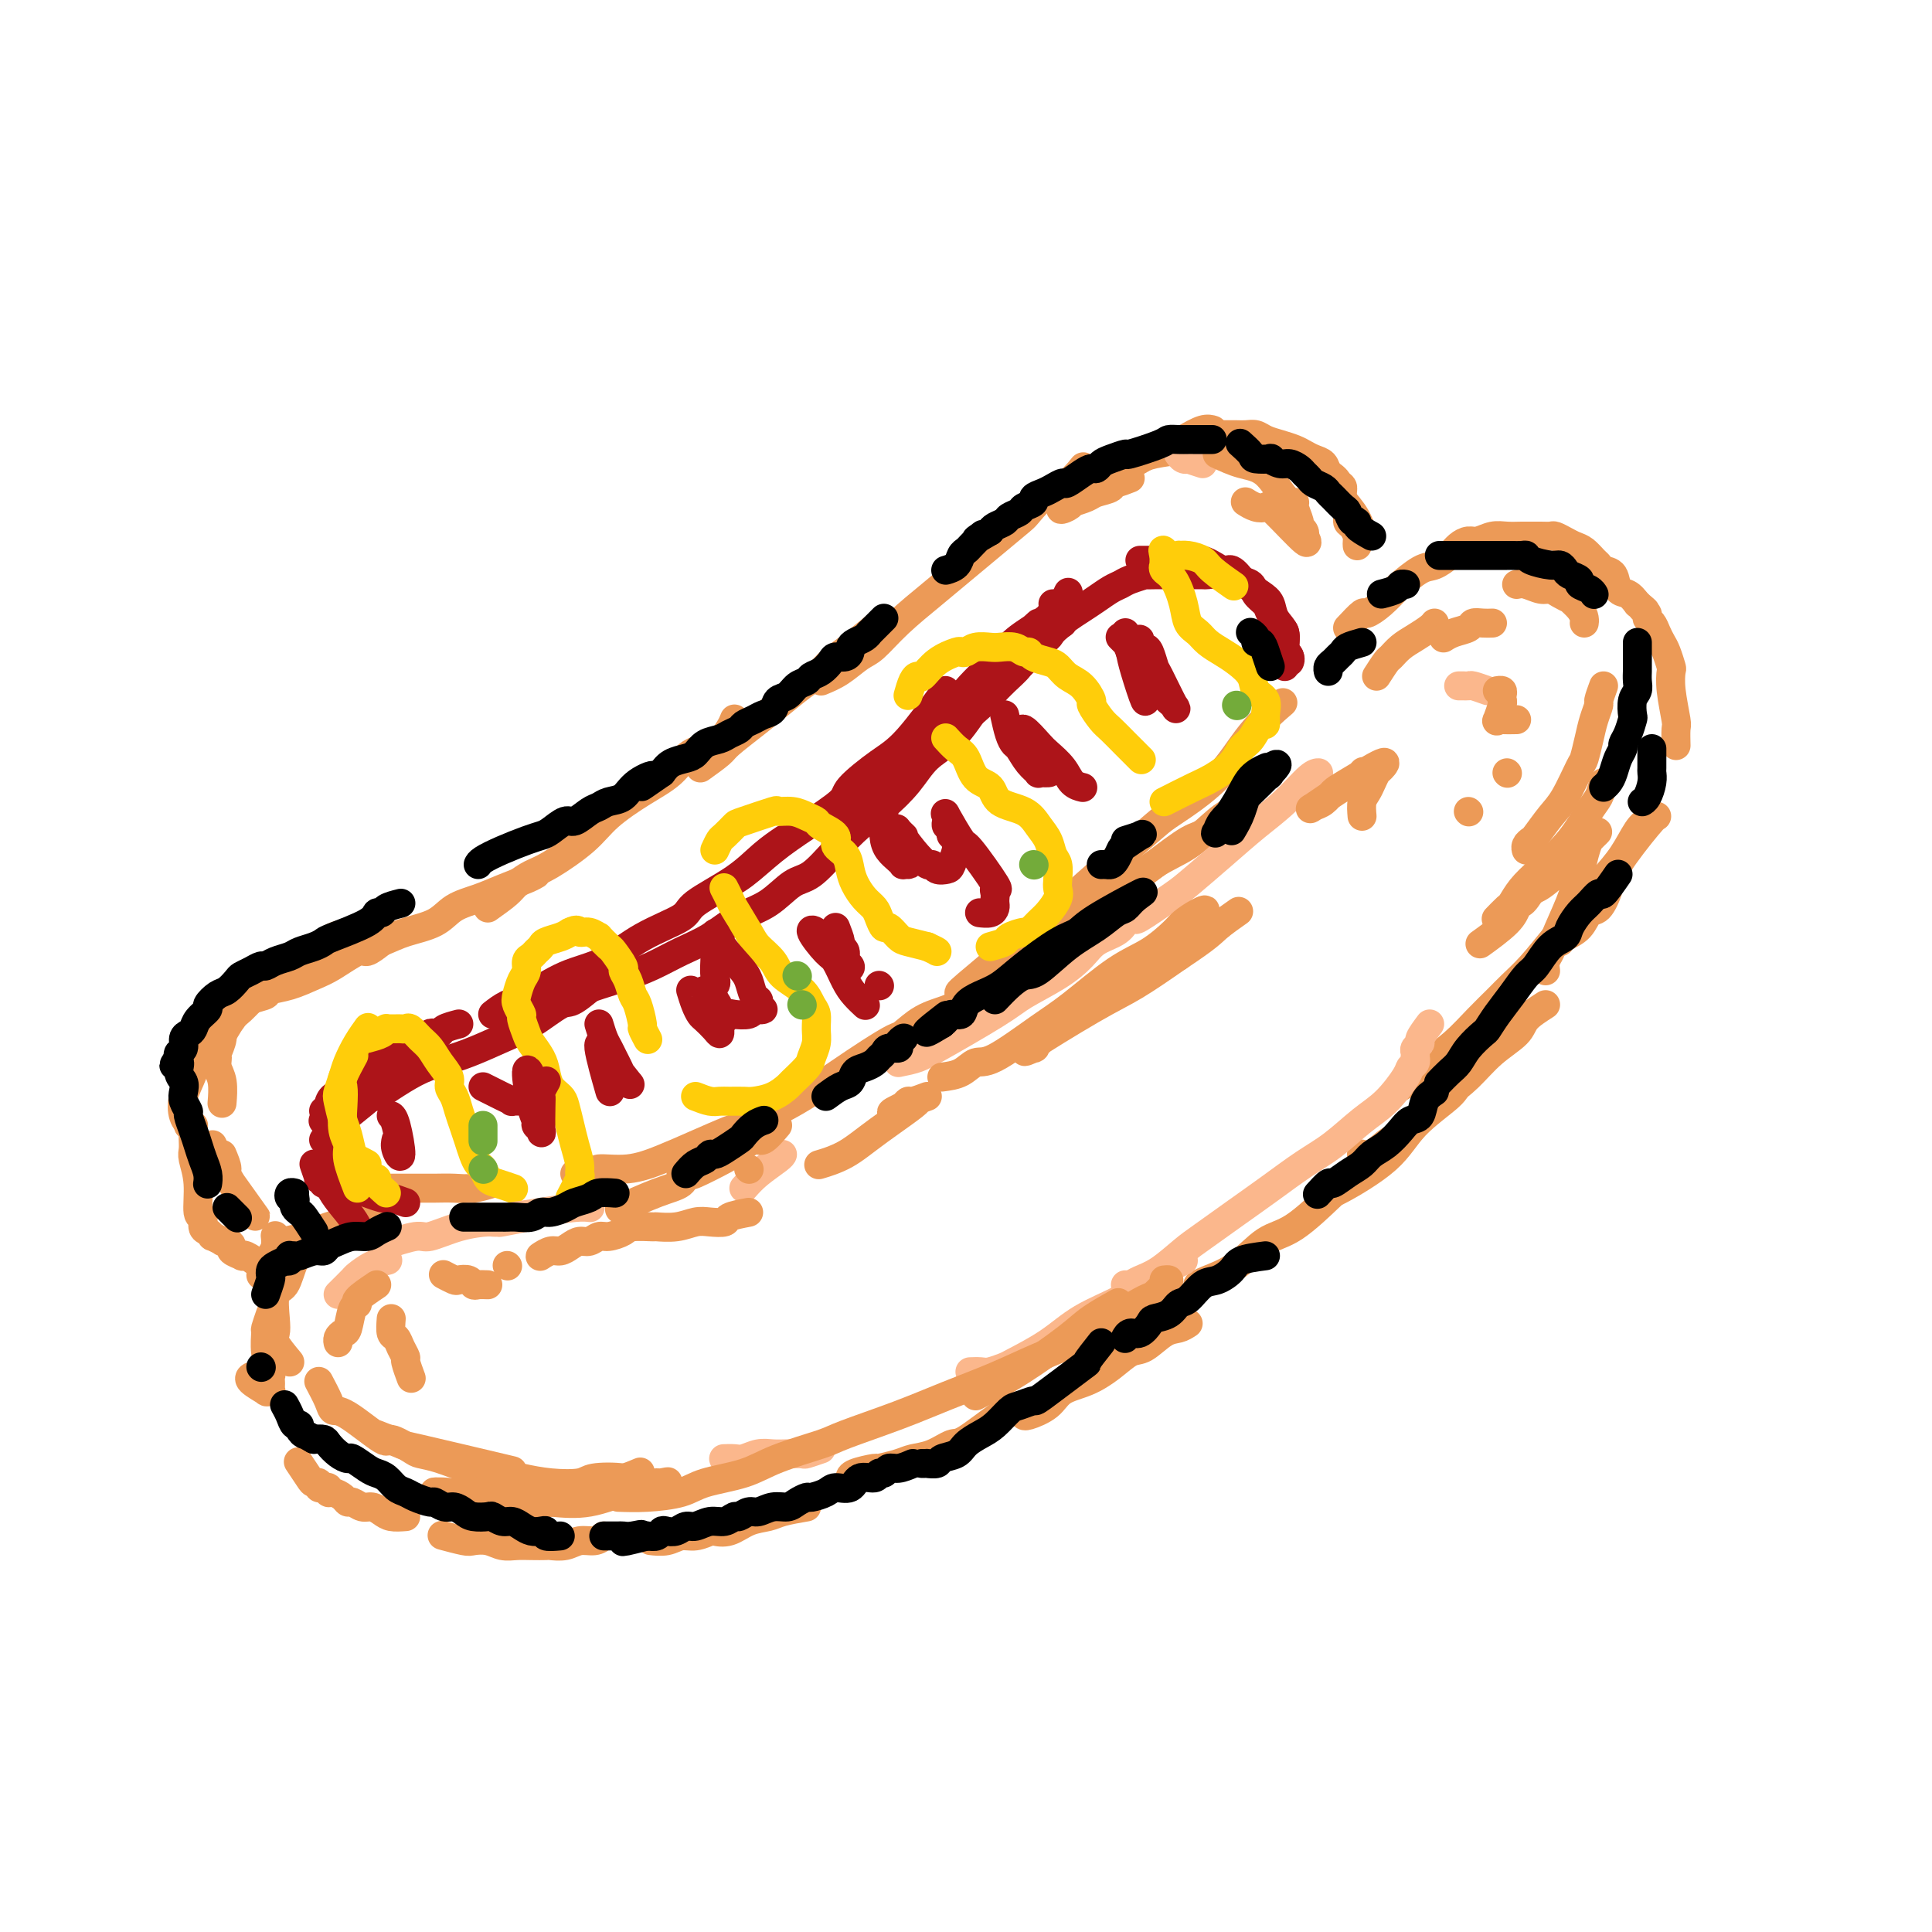 <svg viewBox='0 0 400 400' version='1.1' xmlns='http://www.w3.org/2000/svg' xmlns:xlink='http://www.w3.org/1999/xlink'><g fill='none' stroke='rgb(236,154,87)' stroke-width='6' stroke-linecap='round' stroke-linejoin='round'><path d='M56,272c-0.431,1.245 -0.862,2.491 -1,3c-0.138,0.509 0.015,0.283 0,1c-0.015,0.717 -0.200,2.377 0,4c0.200,1.623 0.785,3.209 1,4c0.215,0.791 0.059,0.786 0,1c-0.059,0.214 -0.020,0.645 0,1c0.020,0.355 0.023,0.633 0,1c-0.023,0.367 -0.070,0.824 0,1c0.070,0.176 0.257,0.072 0,0c-0.257,-0.072 -0.958,-0.110 -1,0c-0.042,0.110 0.576,0.370 0,0c-0.576,-0.370 -2.348,-1.369 -3,-2c-0.652,-0.631 -0.186,-0.895 0,-1c0.186,-0.105 0.093,-0.053 0,0'/><path d='M54,264c0.445,-1.286 0.890,-2.573 1,-3c0.110,-0.427 -0.114,0.004 0,0c0.114,-0.004 0.567,-0.444 1,-1c0.433,-0.556 0.847,-1.226 1,-2c0.153,-0.774 0.044,-1.650 0,-2c-0.044,-0.350 -0.022,-0.175 0,0'/><path d='M59,257c1.637,-0.366 3.275,-0.733 4,-1c0.725,-0.267 0.538,-0.436 2,-1c1.462,-0.564 4.574,-1.524 6,-2c1.426,-0.476 1.166,-0.468 2,-1c0.834,-0.532 2.763,-1.605 4,-2c1.237,-0.395 1.782,-0.113 2,0c0.218,0.113 0.109,0.056 0,0'/><path d='M73,250c0.000,0.000 0.100,0.100 0.1,0.1'/><path d='M60,282c-1.264,-1.516 -2.529,-3.033 -3,-4c-0.471,-0.967 -0.149,-1.385 0,-2c0.149,-0.615 0.126,-1.428 0,-3c-0.126,-1.572 -0.356,-3.903 0,-5c0.356,-1.097 1.297,-0.960 2,-2c0.703,-1.040 1.168,-3.258 2,-5c0.832,-1.742 2.032,-3.007 3,-4c0.968,-0.993 1.705,-1.712 2,-2c0.295,-0.288 0.147,-0.144 0,0'/><path d='M80,246c1.416,0.001 2.832,0.001 4,0c1.168,-0.001 2.090,-0.004 3,0c0.910,0.004 1.810,0.015 3,0c1.190,-0.015 2.669,-0.056 4,0c1.331,0.056 2.512,0.207 4,0c1.488,-0.207 3.282,-0.774 4,-1c0.718,-0.226 0.359,-0.113 0,0'/><path d='M119,243c1.714,0.125 3.428,0.249 4,0c0.572,-0.249 0.003,-0.873 1,-1c0.997,-0.127 3.562,0.241 6,0c2.438,-0.241 4.751,-1.092 7,-2c2.249,-0.908 4.435,-1.873 7,-3c2.565,-1.127 5.510,-2.415 7,-3c1.490,-0.585 1.524,-0.466 3,-1c1.476,-0.534 4.395,-1.719 7,-3c2.605,-1.281 4.895,-2.656 7,-4c2.105,-1.344 4.025,-2.657 6,-4c1.975,-1.343 4.006,-2.716 6,-4c1.994,-1.284 3.951,-2.478 5,-3c1.049,-0.522 1.188,-0.372 2,-1c0.812,-0.628 2.296,-2.034 4,-3c1.704,-0.966 3.629,-1.492 5,-2c1.371,-0.508 2.188,-0.998 4,-2c1.812,-1.002 4.618,-2.517 7,-4c2.382,-1.483 4.340,-2.935 6,-4c1.660,-1.065 3.022,-1.742 5,-3c1.978,-1.258 4.570,-3.096 7,-5c2.430,-1.904 4.697,-3.873 7,-6c2.303,-2.127 4.642,-4.413 7,-6c2.358,-1.587 4.735,-2.477 7,-4c2.265,-1.523 4.417,-3.679 6,-5c1.583,-1.321 2.595,-1.806 3,-2c0.405,-0.194 0.202,-0.097 0,0'/><path d='M261,162c-1.203,1.186 -2.406,2.371 -3,3c-0.594,0.629 -0.578,0.701 -2,2c-1.422,1.299 -4.283,3.823 -6,5c-1.717,1.177 -2.289,1.005 -4,2c-1.711,0.995 -4.561,3.156 -7,5c-2.439,1.844 -4.468,3.371 -7,5c-2.532,1.629 -5.567,3.361 -8,5c-2.433,1.639 -4.263,3.186 -7,5c-2.737,1.814 -6.380,3.896 -8,5c-1.620,1.104 -1.215,1.230 -2,2c-0.785,0.770 -2.760,2.186 -4,3c-1.240,0.814 -1.746,1.028 -2,1c-0.254,-0.028 -0.255,-0.297 -1,0c-0.745,0.297 -2.235,1.162 -1,0c1.235,-1.162 5.194,-4.349 7,-6c1.806,-1.651 1.457,-1.766 3,-3c1.543,-1.234 4.977,-3.587 8,-6c3.023,-2.413 5.633,-4.886 8,-7c2.367,-2.114 4.489,-3.869 7,-6c2.511,-2.131 5.409,-4.638 7,-6c1.591,-1.362 1.874,-1.578 4,-3c2.126,-1.422 6.096,-4.051 9,-7c2.904,-2.949 4.743,-6.217 7,-9c2.257,-2.783 4.930,-5.081 6,-6c1.070,-0.919 0.535,-0.460 0,0'/><path d='M279,130c1.222,-1.305 2.443,-2.610 3,-3c0.557,-0.390 0.449,0.133 1,0c0.551,-0.133 1.760,-0.924 3,-2c1.240,-1.076 2.510,-2.438 3,-3c0.490,-0.562 0.200,-0.325 1,-1c0.800,-0.675 2.690,-2.262 4,-3c1.310,-0.738 2.041,-0.628 3,-1c0.959,-0.372 2.147,-1.228 3,-2c0.853,-0.772 1.372,-1.461 2,-2c0.628,-0.539 1.365,-0.929 2,-1c0.635,-0.071 1.167,0.177 2,0c0.833,-0.177 1.966,-0.780 3,-1c1.034,-0.220 1.969,-0.059 3,0c1.031,0.059 2.159,0.015 3,0c0.841,-0.015 1.394,-0.001 2,0c0.606,0.001 1.265,-0.011 2,0c0.735,0.011 1.548,0.043 2,0c0.452,-0.043 0.545,-0.162 1,0c0.455,0.162 1.274,0.607 2,1c0.726,0.393 1.359,0.736 2,1c0.641,0.264 1.289,0.450 2,1c0.711,0.550 1.485,1.465 2,2c0.515,0.535 0.771,0.692 1,1c0.229,0.308 0.432,0.768 1,1c0.568,0.232 1.503,0.238 2,1c0.497,0.762 0.557,2.282 1,3c0.443,0.718 1.269,0.634 2,1c0.731,0.366 1.365,1.183 2,2'/><path d='M339,125c2.792,2.345 1.273,1.209 1,1c-0.273,-0.209 0.700,0.511 1,1c0.300,0.489 -0.075,0.749 0,1c0.075,0.251 0.598,0.495 1,1c0.402,0.505 0.682,1.271 1,2c0.318,0.729 0.673,1.420 1,2c0.327,0.580 0.627,1.049 1,2c0.373,0.951 0.818,2.385 1,3c0.182,0.615 0.101,0.410 0,1c-0.101,0.590 -0.223,1.973 0,4c0.223,2.027 0.792,4.698 1,6c0.208,1.302 0.056,1.235 0,2c-0.056,0.765 -0.016,2.361 0,3c0.016,0.639 0.008,0.319 0,0'/><path d='M343,169c-0.214,0.059 -0.428,0.118 -2,2c-1.572,1.882 -4.503,5.586 -6,8c-1.497,2.414 -1.560,3.539 -2,5c-0.440,1.461 -1.256,3.257 -2,4c-0.744,0.743 -1.415,0.434 -2,1c-0.585,0.566 -1.085,2.007 -2,3c-0.915,0.993 -2.246,1.536 -3,2c-0.754,0.464 -0.930,0.847 -1,1c-0.070,0.153 -0.035,0.077 0,0'/><path d='M341,170c-0.595,0.392 -1.190,0.784 -2,2c-0.810,1.216 -1.836,3.255 -3,5c-1.164,1.745 -2.464,3.195 -4,5c-1.536,1.805 -3.306,3.967 -5,6c-1.694,2.033 -3.313,3.939 -5,6c-1.687,2.061 -3.444,4.277 -5,6c-1.556,1.723 -2.913,2.954 -4,4c-1.087,1.046 -1.903,1.908 -3,3c-1.097,1.092 -2.473,2.416 -4,4c-1.527,1.584 -3.205,3.430 -5,5c-1.795,1.570 -3.708,2.864 -5,4c-1.292,1.136 -1.963,2.114 -3,3c-1.037,0.886 -2.439,1.682 -3,2c-0.561,0.318 -0.280,0.159 0,0'/><path d='M320,208c-1.583,1.016 -3.167,2.031 -4,3c-0.833,0.969 -0.917,1.890 -2,3c-1.083,1.110 -3.167,2.409 -5,4c-1.833,1.591 -3.417,3.474 -5,5c-1.583,1.526 -3.166,2.693 -5,4c-1.834,1.307 -3.921,2.753 -5,4c-1.079,1.247 -1.151,2.296 -2,3c-0.849,0.704 -2.476,1.064 -4,2c-1.524,0.936 -2.945,2.447 -4,3c-1.055,0.553 -1.746,0.149 -2,0c-0.254,-0.149 -0.073,-0.043 0,0c0.073,0.043 0.036,0.021 0,0'/><path d='M304,221c-0.801,1.066 -1.602,2.132 -2,3c-0.398,0.868 -0.392,1.537 -2,3c-1.608,1.463 -4.831,3.719 -7,6c-2.169,2.281 -3.285,4.586 -6,7c-2.715,2.414 -7.028,4.936 -9,6c-1.972,1.064 -1.603,0.670 -3,2c-1.397,1.330 -4.560,4.385 -7,6c-2.440,1.615 -4.157,1.792 -6,3c-1.843,1.208 -3.814,3.448 -6,5c-2.186,1.552 -4.589,2.418 -6,3c-1.411,0.582 -1.832,0.881 -2,1c-0.168,0.119 -0.084,0.060 0,0'/><path d='M246,274c-0.609,0.397 -1.218,0.795 -2,1c-0.782,0.205 -1.737,0.219 -3,1c-1.263,0.781 -2.835,2.330 -4,3c-1.165,0.670 -1.924,0.462 -3,1c-1.076,0.538 -2.470,1.822 -4,3c-1.530,1.178 -3.194,2.249 -5,3c-1.806,0.751 -3.752,1.182 -5,2c-1.248,0.818 -1.798,2.023 -3,3c-1.202,0.977 -3.054,1.724 -4,2c-0.946,0.276 -0.984,0.079 -1,0c-0.016,-0.079 -0.008,-0.039 0,0'/><path d='M211,291c-0.964,0.295 -1.928,0.590 -4,2c-2.072,1.410 -5.252,3.936 -7,5c-1.748,1.064 -2.063,0.667 -3,1c-0.937,0.333 -2.496,1.395 -4,2c-1.504,0.605 -2.953,0.753 -4,1c-1.047,0.247 -1.692,0.592 -3,1c-1.308,0.408 -3.279,0.880 -4,1c-0.721,0.120 -0.193,-0.112 -1,0c-0.807,0.112 -2.948,0.569 -4,1c-1.052,0.431 -1.015,0.838 -1,1c0.015,0.162 0.007,0.081 0,0'/><path d='M167,312c-1.869,0.324 -3.737,0.647 -5,1c-1.263,0.353 -1.919,0.734 -3,1c-1.081,0.266 -2.586,0.415 -4,1c-1.414,0.585 -2.738,1.606 -4,2c-1.262,0.394 -2.462,0.162 -3,0c-0.538,-0.162 -0.414,-0.254 -1,0c-0.586,0.254 -1.881,0.852 -3,1c-1.119,0.148 -2.063,-0.156 -3,0c-0.937,0.156 -1.868,0.773 -3,1c-1.132,0.227 -2.466,0.065 -3,0c-0.534,-0.065 -0.267,-0.032 0,0'/><path d='M125,318c-0.573,0.453 -1.146,0.906 -2,1c-0.854,0.094 -1.989,-0.171 -3,0c-1.011,0.171 -1.898,0.778 -3,1c-1.102,0.222 -2.420,0.061 -3,0c-0.580,-0.061 -0.423,-0.020 -1,0c-0.577,0.020 -1.888,0.019 -3,0c-1.112,-0.019 -2.025,-0.057 -3,0c-0.975,0.057 -2.013,0.208 -3,0c-0.987,-0.208 -1.922,-0.774 -3,-1c-1.078,-0.226 -2.299,-0.112 -3,0c-0.701,0.112 -0.881,0.223 -2,0c-1.119,-0.223 -3.177,-0.778 -4,-1c-0.823,-0.222 -0.412,-0.111 0,0'/><path d='M84,314c-1.090,0.081 -2.179,0.161 -3,0c-0.821,-0.161 -1.372,-0.564 -2,-1c-0.628,-0.436 -1.333,-0.904 -2,-1c-0.667,-0.096 -1.295,0.180 -2,0c-0.705,-0.180 -1.485,-0.818 -2,-1c-0.515,-0.182 -0.764,0.091 -1,0c-0.236,-0.091 -0.460,-0.546 -1,-1c-0.540,-0.454 -1.398,-0.907 -2,-1c-0.602,-0.093 -0.950,0.172 -1,0c-0.050,-0.172 0.198,-0.782 0,-1c-0.198,-0.218 -0.841,-0.044 -1,0c-0.159,0.044 0.166,-0.042 0,0c-0.166,0.042 -0.822,0.210 -1,0c-0.178,-0.210 0.124,-0.799 0,-1c-0.124,-0.201 -0.672,-0.013 -1,0c-0.328,0.013 -0.434,-0.150 -1,-1c-0.566,-0.850 -1.590,-2.386 -2,-3c-0.410,-0.614 -0.205,-0.307 0,0'/></g>
<g fill='none' stroke='rgb(173,20,25)' stroke-width='6' stroke-linecap='round' stroke-linejoin='round'><path d='M84,249c-1.165,-0.416 -2.329,-0.832 -3,-1c-0.671,-0.168 -0.848,-0.088 -1,0c-0.152,0.088 -0.278,0.183 -1,0c-0.722,-0.183 -2.039,-0.645 -3,-1c-0.961,-0.355 -1.564,-0.603 -2,-1c-0.436,-0.397 -0.704,-0.941 -1,-1c-0.296,-0.059 -0.618,0.369 -1,0c-0.382,-0.369 -0.823,-1.534 -1,-2c-0.177,-0.466 -0.088,-0.233 0,0'/><path d='M67,230c1.564,-1.120 3.127,-2.240 4,-3c0.873,-0.760 1.054,-1.160 2,-2c0.946,-0.840 2.657,-2.120 4,-3c1.343,-0.880 2.319,-1.360 3,-2c0.681,-0.640 1.068,-1.442 2,-2c0.932,-0.558 2.409,-0.874 3,-1c0.591,-0.126 0.295,-0.063 0,0'/><path d='M67,236c1.212,-1.175 2.423,-2.350 3,-3c0.577,-0.650 0.519,-0.774 2,-2c1.481,-1.226 4.500,-3.556 6,-5c1.500,-1.444 1.481,-2.004 2,-3c0.519,-0.996 1.577,-2.427 2,-3c0.423,-0.573 0.212,-0.286 0,0'/><path d='M78,227c0.817,-0.555 1.635,-1.111 3,-2c1.365,-0.889 3.279,-2.112 5,-3c1.721,-0.888 3.249,-1.440 5,-2c1.751,-0.560 3.726,-1.127 6,-2c2.274,-0.873 4.848,-2.053 7,-3c2.152,-0.947 3.880,-1.663 6,-3c2.120,-1.337 4.630,-3.297 6,-4c1.370,-0.703 1.600,-0.151 3,-1c1.400,-0.849 3.972,-3.100 5,-4c1.028,-0.900 0.514,-0.450 0,0'/><path d='M102,210c0.946,-0.734 1.892,-1.468 3,-2c1.108,-0.532 2.378,-0.862 3,-1c0.622,-0.138 0.594,-0.085 2,-1c1.406,-0.915 4.244,-2.799 7,-4c2.756,-1.201 5.429,-1.720 8,-3c2.571,-1.280 5.040,-3.322 8,-5c2.960,-1.678 6.412,-2.993 8,-4c1.588,-1.007 1.312,-1.706 3,-3c1.688,-1.294 5.339,-3.182 8,-5c2.661,-1.818 4.332,-3.566 6,-5c1.668,-1.434 3.334,-2.552 4,-3c0.666,-0.448 0.333,-0.224 0,0'/><path d='M149,184c1.591,-0.817 3.182,-1.634 5,-3c1.818,-1.366 3.865,-3.282 6,-5c2.135,-1.718 4.360,-3.237 7,-5c2.640,-1.763 5.696,-3.770 7,-5c1.304,-1.230 0.855,-1.683 2,-3c1.145,-1.317 3.884,-3.497 6,-5c2.116,-1.503 3.608,-2.328 6,-5c2.392,-2.672 5.683,-7.192 7,-9c1.317,-1.808 0.658,-0.904 0,0'/><path d='M175,168c1.495,-0.623 2.990,-1.246 4,-2c1.010,-0.754 1.535,-1.639 2,-2c0.465,-0.361 0.868,-0.200 2,-1c1.132,-0.800 2.991,-2.563 5,-4c2.009,-1.437 4.167,-2.548 6,-4c1.833,-1.452 3.342,-3.243 5,-5c1.658,-1.757 3.466,-3.478 5,-5c1.534,-1.522 2.792,-2.845 4,-4c1.208,-1.155 2.364,-2.143 3,-3c0.636,-0.857 0.751,-1.584 1,-2c0.249,-0.416 0.631,-0.521 1,-1c0.369,-0.479 0.726,-1.333 1,-2c0.274,-0.667 0.466,-1.145 1,-2c0.534,-0.855 1.411,-2.085 2,-3c0.589,-0.915 0.889,-1.516 1,-2c0.111,-0.484 0.032,-0.853 0,-1c-0.032,-0.147 -0.016,-0.074 0,0'/><path d='M215,129c-1.185,1.065 -2.370,2.131 -3,3c-0.630,0.869 -0.704,1.543 -1,2c-0.296,0.457 -0.812,0.697 -2,2c-1.188,1.303 -3.048,3.669 -4,5c-0.952,1.331 -0.997,1.627 -2,3c-1.003,1.373 -2.962,3.822 -5,6c-2.038,2.178 -4.153,4.085 -6,6c-1.847,1.915 -3.427,3.838 -5,5c-1.573,1.162 -3.141,1.562 -4,2c-0.859,0.438 -1.011,0.914 -1,1c0.011,0.086 0.183,-0.218 0,0c-0.183,0.218 -0.722,0.957 0,0c0.722,-0.957 2.706,-3.609 5,-6c2.294,-2.391 4.897,-4.522 7,-7c2.103,-2.478 3.706,-5.302 6,-8c2.294,-2.698 5.281,-5.270 7,-7c1.719,-1.730 2.172,-2.618 4,-4c1.828,-1.382 5.031,-3.257 7,-5c1.969,-1.743 2.706,-3.355 3,-4c0.294,-0.645 0.147,-0.322 0,0'/><path d='M236,116c1.236,-0.001 2.472,-0.002 3,0c0.528,0.002 0.347,0.009 1,0c0.653,-0.009 2.138,-0.032 3,0c0.862,0.032 1.100,0.121 2,0c0.900,-0.121 2.463,-0.451 4,0c1.537,0.451 3.048,1.682 4,2c0.952,0.318 1.344,-0.278 2,0c0.656,0.278 1.575,1.428 2,2c0.425,0.572 0.356,0.565 1,1c0.644,0.435 2.000,1.313 3,2c1.000,0.687 1.645,1.182 2,2c0.355,0.818 0.421,1.960 1,3c0.579,1.040 1.672,1.978 2,3c0.328,1.022 -0.108,2.130 0,3c0.108,0.870 0.760,1.504 1,2c0.240,0.496 0.069,0.856 0,1c-0.069,0.144 -0.034,0.072 0,0'/><path d='M266,138c0.535,-0.739 1.070,-1.477 1,-2c-0.070,-0.523 -0.744,-0.829 -1,-1c-0.256,-0.171 -0.095,-0.206 0,-1c0.095,-0.794 0.123,-2.348 0,-3c-0.123,-0.652 -0.399,-0.402 -1,-1c-0.601,-0.598 -1.528,-2.044 -2,-3c-0.472,-0.956 -0.490,-1.423 -1,-2c-0.510,-0.577 -1.513,-1.265 -2,-2c-0.487,-0.735 -0.457,-1.517 -1,-2c-0.543,-0.483 -1.659,-0.665 -3,-1c-1.341,-0.335 -2.908,-0.822 -4,-1c-1.092,-0.178 -1.710,-0.048 -2,0c-0.290,0.048 -0.252,0.013 -1,0c-0.748,-0.013 -2.283,-0.003 -3,0c-0.717,0.003 -0.617,0.001 -1,0c-0.383,-0.001 -1.249,-0.001 -2,0c-0.751,0.001 -1.388,0.003 -2,0c-0.612,-0.003 -1.200,-0.012 -2,0c-0.800,0.012 -1.813,0.044 -2,0c-0.187,-0.044 0.452,-0.163 0,0c-0.452,0.163 -1.996,0.610 -3,1c-1.004,0.390 -1.467,0.724 -2,1c-0.533,0.276 -1.137,0.494 -2,1c-0.863,0.506 -1.984,1.301 -3,2c-1.016,0.699 -1.927,1.304 -3,2c-1.073,0.696 -2.306,1.485 -3,2c-0.694,0.515 -0.847,0.758 -1,1'/><path d='M220,129c-2.679,1.988 -2.378,2.459 -3,3c-0.622,0.541 -2.167,1.151 -3,2c-0.833,0.849 -0.952,1.936 -2,3c-1.048,1.064 -3.024,2.105 -4,3c-0.976,0.895 -0.953,1.645 -2,3c-1.047,1.355 -3.163,3.316 -4,4c-0.837,0.684 -0.393,0.090 -1,1c-0.607,0.910 -2.265,3.323 -4,5c-1.735,1.677 -3.548,2.617 -5,4c-1.452,1.383 -2.545,3.208 -4,5c-1.455,1.792 -3.273,3.552 -5,5c-1.727,1.448 -3.363,2.583 -5,4c-1.637,1.417 -3.276,3.116 -5,5c-1.724,1.884 -3.534,3.954 -5,5c-1.466,1.046 -2.589,1.070 -4,2c-1.411,0.930 -3.110,2.766 -5,4c-1.890,1.234 -3.970,1.864 -6,3c-2.030,1.136 -4.011,2.776 -6,4c-1.989,1.224 -3.987,2.033 -6,3c-2.013,0.967 -4.039,2.094 -6,3c-1.961,0.906 -3.855,1.591 -5,2c-1.145,0.409 -1.540,0.540 -3,1c-1.460,0.460 -3.985,1.247 -6,2c-2.015,0.753 -3.519,1.470 -5,2c-1.481,0.530 -2.937,0.874 -4,1c-1.063,0.126 -1.732,0.036 -2,0c-0.268,-0.036 -0.134,-0.018 0,0'/><path d='M95,212c-1.179,0.312 -2.358,0.623 -3,1c-0.642,0.377 -0.748,0.818 -1,1c-0.252,0.182 -0.649,0.105 -1,0c-0.351,-0.105 -0.657,-0.239 -1,0c-0.343,0.239 -0.724,0.851 -1,1c-0.276,0.149 -0.446,-0.164 -1,0c-0.554,0.164 -1.490,0.804 -2,1c-0.510,0.196 -0.594,-0.051 -1,0c-0.406,0.051 -1.135,0.399 -2,1c-0.865,0.601 -1.867,1.455 -3,2c-1.133,0.545 -2.397,0.780 -3,1c-0.603,0.220 -0.546,0.425 -1,1c-0.454,0.575 -1.418,1.519 -2,2c-0.582,0.481 -0.782,0.500 -1,1c-0.218,0.500 -0.454,1.483 -1,2c-0.546,0.517 -1.400,0.570 -2,1c-0.600,0.430 -0.944,1.239 -1,2c-0.056,0.761 0.177,1.474 0,2c-0.177,0.526 -0.765,0.865 -1,1c-0.235,0.135 -0.118,0.068 0,0'/><path d='M65,241c0.457,1.300 0.914,2.600 1,3c0.086,0.400 -0.198,-0.100 0,0c0.198,0.100 0.880,0.801 1,1c0.120,0.199 -0.321,-0.104 0,0c0.321,0.104 1.406,0.616 2,1c0.594,0.384 0.698,0.642 1,1c0.302,0.358 0.800,0.817 1,1c0.200,0.183 0.100,0.092 0,0'/><path d='M74,254c-0.363,-0.708 -0.726,-1.417 -2,-3c-1.274,-1.583 -3.458,-4.042 -4,-6c-0.542,-1.958 0.560,-3.417 1,-4c0.440,-0.583 0.220,-0.292 0,0'/></g>
<g fill='none' stroke='rgb(236,154,87)' stroke-width='6' stroke-linecap='round' stroke-linejoin='round'><path d='M54,262c-1.138,-0.839 -2.276,-1.678 -3,-2c-0.724,-0.322 -1.034,-0.129 -1,0c0.034,0.129 0.411,0.192 0,0c-0.411,-0.192 -1.611,-0.639 -2,-1c-0.389,-0.361 0.032,-0.637 0,-1c-0.032,-0.363 -0.515,-0.814 -1,-1c-0.485,-0.186 -0.970,-0.106 -1,0c-0.030,0.106 0.394,0.237 0,0c-0.394,-0.237 -1.607,-0.842 -2,-1c-0.393,-0.158 0.034,0.130 0,0c-0.034,-0.130 -0.530,-0.680 -1,-1c-0.470,-0.320 -0.914,-0.411 -1,-1c-0.086,-0.589 0.187,-1.676 0,-2c-0.187,-0.324 -0.835,0.117 -1,-1c-0.165,-1.117 0.152,-3.791 0,-6c-0.152,-2.209 -0.773,-3.954 -1,-5c-0.227,-1.046 -0.061,-1.394 0,-2c0.061,-0.606 0.016,-1.469 0,-2c-0.016,-0.531 -0.004,-0.731 0,-1c0.004,-0.269 -0.002,-0.608 0,-1c0.002,-0.392 0.011,-0.837 0,-1c-0.011,-0.163 -0.041,-0.044 0,0c0.041,0.044 0.155,0.013 0,0c-0.155,-0.013 -0.577,-0.006 -1,0'/><path d='M39,233c-0.565,-3.619 0.023,-1.667 0,-1c-0.023,0.667 -0.659,0.047 -1,-1c-0.341,-1.047 -0.389,-2.523 0,-4c0.389,-1.477 1.215,-2.957 2,-5c0.785,-2.043 1.530,-4.651 2,-6c0.470,-1.349 0.665,-1.440 1,-2c0.335,-0.560 0.810,-1.589 1,-2c0.190,-0.411 0.095,-0.206 0,0'/><path d='M45,216c1.123,-1.972 2.246,-3.945 3,-5c0.754,-1.055 1.138,-1.193 2,-2c0.862,-0.807 2.202,-2.282 4,-4c1.798,-1.718 4.055,-3.679 6,-5c1.945,-1.321 3.579,-2.000 5,-3c1.421,-1.000 2.628,-2.320 4,-3c1.372,-0.680 2.908,-0.722 4,-1c1.092,-0.278 1.741,-0.794 2,-1c0.259,-0.206 0.130,-0.103 0,0'/><path d='M68,197c1.194,-0.047 2.388,-0.095 3,0c0.612,0.095 0.640,0.331 2,0c1.360,-0.331 4.050,-1.229 6,-2c1.950,-0.771 3.160,-1.414 5,-2c1.840,-0.586 4.310,-1.116 6,-2c1.690,-0.884 2.600,-2.121 4,-3c1.400,-0.879 3.289,-1.398 5,-2c1.711,-0.602 3.242,-1.285 5,-2c1.758,-0.715 3.743,-1.462 5,-2c1.257,-0.538 1.788,-0.868 2,-1c0.212,-0.132 0.106,-0.066 0,0'/><path d='M101,188c1.536,-1.095 3.072,-2.189 4,-3c0.928,-0.811 1.249,-1.338 2,-2c0.751,-0.662 1.931,-1.457 3,-2c1.069,-0.543 2.025,-0.833 4,-2c1.975,-1.167 4.967,-3.213 7,-5c2.033,-1.787 3.107,-3.317 5,-5c1.893,-1.683 4.605,-3.518 7,-5c2.395,-1.482 4.474,-2.611 6,-4c1.526,-1.389 2.500,-3.038 4,-4c1.500,-0.962 3.526,-1.237 5,-2c1.474,-0.763 2.397,-2.013 3,-3c0.603,-0.987 0.887,-1.711 1,-2c0.113,-0.289 0.057,-0.145 0,0'/><path d='M145,159c1.584,-1.138 3.168,-2.275 4,-3c0.832,-0.725 0.912,-1.037 2,-2c1.088,-0.963 3.182,-2.575 5,-4c1.818,-1.425 3.359,-2.662 5,-4c1.641,-1.338 3.383,-2.776 5,-4c1.617,-1.224 3.110,-2.234 4,-3c0.890,-0.766 1.177,-1.288 2,-2c0.823,-0.712 2.183,-1.615 4,-3c1.817,-1.385 4.091,-3.253 5,-4c0.909,-0.747 0.455,-0.374 0,0'/><path d='M170,141c1.300,-0.536 2.601,-1.073 4,-2c1.399,-0.927 2.897,-2.246 4,-3c1.103,-0.754 1.811,-0.944 3,-2c1.189,-1.056 2.858,-2.976 5,-5c2.142,-2.024 4.757,-4.150 7,-6c2.243,-1.850 4.116,-3.424 6,-5c1.884,-1.576 3.781,-3.155 6,-5c2.219,-1.845 4.760,-3.955 6,-5c1.240,-1.045 1.180,-1.023 2,-2c0.820,-0.977 2.519,-2.953 4,-4c1.481,-1.047 2.745,-1.167 4,-2c1.255,-0.833 2.501,-2.381 3,-3c0.499,-0.619 0.249,-0.310 0,0'/><path d='M231,98c2.737,-1.565 5.475,-3.131 7,-4c1.525,-0.869 1.838,-1.042 2,-1c0.162,0.042 0.173,0.299 1,0c0.827,-0.299 2.469,-1.152 4,-2c1.531,-0.848 2.951,-1.690 4,-2c1.049,-0.310 1.728,-0.089 2,0c0.272,0.089 0.136,0.044 0,0'/><path d='M251,90c1.089,0.002 2.178,0.003 3,0c0.822,-0.003 1.378,-0.012 2,0c0.622,0.012 1.311,0.045 2,0c0.689,-0.045 1.378,-0.167 2,0c0.622,0.167 1.178,0.622 2,1c0.822,0.378 1.912,0.678 3,1c1.088,0.322 2.174,0.666 3,1c0.826,0.334 1.391,0.657 2,1c0.609,0.343 1.264,0.707 2,1c0.736,0.293 1.555,0.514 2,1c0.445,0.486 0.515,1.236 1,2c0.485,0.764 1.383,1.543 2,2c0.617,0.457 0.953,0.594 1,1c0.047,0.406 -0.194,1.082 0,2c0.194,0.918 0.822,2.077 1,3c0.178,0.923 -0.096,1.610 0,2c0.096,0.390 0.562,0.483 1,1c0.438,0.517 0.849,1.458 1,2c0.151,0.542 0.041,0.684 0,1c-0.041,0.316 -0.012,0.804 0,1c0.012,0.196 0.006,0.098 0,0'/><path d='M282,110c-0.497,-1.286 -0.994,-2.572 -2,-4c-1.006,-1.428 -2.523,-2.997 -3,-4c-0.477,-1.003 0.084,-1.439 0,-2c-0.084,-0.561 -0.813,-1.247 -2,-2c-1.187,-0.753 -2.830,-1.574 -4,-2c-1.170,-0.426 -1.866,-0.458 -3,-1c-1.134,-0.542 -2.706,-1.595 -4,-2c-1.294,-0.405 -2.309,-0.162 -3,0c-0.691,0.162 -1.056,0.243 -2,0c-0.944,-0.243 -2.465,-0.808 -4,-1c-1.535,-0.192 -3.084,-0.009 -4,0c-0.916,0.009 -1.198,-0.155 -2,0c-0.802,0.155 -2.122,0.629 -4,1c-1.878,0.371 -4.313,0.638 -6,1c-1.687,0.362 -2.625,0.818 -3,1c-0.375,0.182 -0.188,0.091 0,0'/></g>
<g fill='none' stroke='rgb(255,205,10)' stroke-width='6' stroke-linecap='round' stroke-linejoin='round'><path d='M80,247c-0.844,-0.733 -1.689,-1.467 -2,-2c-0.311,-0.533 -0.089,-0.867 0,-1c0.089,-0.133 0.044,-0.067 0,0'/><path d='M74,246c-0.875,-2.255 -1.751,-4.509 -2,-6c-0.249,-1.491 0.127,-2.217 0,-3c-0.127,-0.783 -0.759,-1.622 -1,-3c-0.241,-1.378 -0.092,-3.295 0,-5c0.092,-1.705 0.128,-3.199 0,-4c-0.128,-0.801 -0.419,-0.908 0,-2c0.419,-1.092 1.548,-3.169 2,-4c0.452,-0.831 0.226,-0.415 0,0'/><path d='M76,241c-0.756,-0.414 -1.513,-0.829 -2,-1c-0.487,-0.171 -0.706,-0.100 -1,-1c-0.294,-0.900 -0.664,-2.772 -1,-4c-0.336,-1.228 -0.638,-1.811 -1,-3c-0.362,-1.189 -0.785,-2.982 -1,-4c-0.215,-1.018 -0.222,-1.261 0,-2c0.222,-0.739 0.673,-1.974 1,-3c0.327,-1.026 0.531,-1.842 1,-3c0.469,-1.158 1.203,-2.658 2,-4c0.797,-1.342 1.656,-2.526 2,-3c0.344,-0.474 0.172,-0.237 0,0'/><path d='M76,215c1.148,-0.309 2.297,-0.619 3,-1c0.703,-0.381 0.962,-0.834 1,-1c0.038,-0.166 -0.144,-0.044 0,0c0.144,0.044 0.615,0.010 1,0c0.385,-0.010 0.683,0.003 1,0c0.317,-0.003 0.651,-0.024 1,0c0.349,0.024 0.712,0.092 1,0c0.288,-0.092 0.502,-0.344 1,0c0.498,0.344 1.281,1.286 2,2c0.719,0.714 1.372,1.202 2,2c0.628,0.798 1.229,1.907 2,3c0.771,1.093 1.712,2.168 2,3c0.288,0.832 -0.078,1.419 0,2c0.078,0.581 0.598,1.156 1,2c0.402,0.844 0.685,1.956 1,3c0.315,1.044 0.662,2.019 1,3c0.338,0.981 0.668,1.968 1,3c0.332,1.032 0.668,2.107 1,3c0.332,0.893 0.660,1.602 1,2c0.340,0.398 0.690,0.485 1,1c0.310,0.515 0.578,1.458 1,2c0.422,0.542 0.998,0.684 2,1c1.002,0.316 2.429,0.804 3,1c0.571,0.196 0.285,0.098 0,0'/><path d='M118,248c0.852,-1.612 1.704,-3.224 2,-4c0.296,-0.776 0.038,-0.715 0,-1c-0.038,-0.285 0.146,-0.916 0,-2c-0.146,-1.084 -0.620,-2.621 -1,-4c-0.380,-1.379 -0.665,-2.599 -1,-4c-0.335,-1.401 -0.719,-2.983 -1,-4c-0.281,-1.017 -0.460,-1.470 -1,-2c-0.540,-0.530 -1.440,-1.138 -2,-2c-0.560,-0.862 -0.781,-1.979 -1,-3c-0.219,-1.021 -0.436,-1.946 -1,-3c-0.564,-1.054 -1.475,-2.236 -2,-3c-0.525,-0.764 -0.663,-1.110 -1,-2c-0.337,-0.890 -0.872,-2.325 -1,-3c-0.128,-0.675 0.152,-0.589 0,-1c-0.152,-0.411 -0.735,-1.318 -1,-2c-0.265,-0.682 -0.212,-1.138 0,-2c0.212,-0.862 0.581,-2.129 1,-3c0.419,-0.871 0.886,-1.347 1,-2c0.114,-0.653 -0.126,-1.484 0,-2c0.126,-0.516 0.618,-0.715 1,-1c0.382,-0.285 0.655,-0.654 1,-1c0.345,-0.346 0.763,-0.670 1,-1c0.237,-0.330 0.295,-0.666 1,-1c0.705,-0.334 2.059,-0.667 3,-1c0.941,-0.333 1.471,-0.667 2,-1'/><path d='M118,193c1.759,-0.910 1.655,-0.184 2,0c0.345,0.184 1.138,-0.174 2,0c0.862,0.174 1.794,0.880 2,1c0.206,0.120 -0.313,-0.347 0,0c0.313,0.347 1.460,1.509 2,2c0.540,0.491 0.473,0.310 1,1c0.527,0.690 1.646,2.251 2,3c0.354,0.749 -0.059,0.684 0,1c0.059,0.316 0.589,1.011 1,2c0.411,0.989 0.702,2.272 1,3c0.298,0.728 0.602,0.899 1,2c0.398,1.101 0.890,3.130 1,4c0.110,0.870 -0.163,0.580 0,1c0.163,0.420 0.761,1.548 1,2c0.239,0.452 0.120,0.226 0,0'/><path d='M144,227c1.080,0.423 2.160,0.846 3,1c0.840,0.154 1.438,0.039 2,0c0.562,-0.039 1.086,-0.004 2,0c0.914,0.004 2.218,-0.024 3,0c0.782,0.024 1.043,0.102 2,0c0.957,-0.102 2.609,-0.382 4,-1c1.391,-0.618 2.520,-1.572 3,-2c0.480,-0.428 0.310,-0.330 1,-1c0.690,-0.670 2.238,-2.109 3,-3c0.762,-0.891 0.737,-1.235 1,-2c0.263,-0.765 0.813,-1.951 1,-3c0.187,-1.049 0.012,-1.961 0,-3c-0.012,-1.039 0.139,-2.207 0,-3c-0.139,-0.793 -0.569,-1.213 -1,-2c-0.431,-0.787 -0.863,-1.941 -2,-3c-1.137,-1.059 -2.981,-2.024 -4,-3c-1.019,-0.976 -1.214,-1.962 -2,-3c-0.786,-1.038 -2.162,-2.128 -3,-3c-0.838,-0.872 -1.139,-1.527 -2,-3c-0.861,-1.473 -2.282,-3.766 -3,-5c-0.718,-1.234 -0.732,-1.409 -1,-2c-0.268,-0.591 -0.791,-1.597 -1,-2c-0.209,-0.403 -0.105,-0.201 0,0'/><path d='M148,176c0.367,-0.789 0.733,-1.578 1,-2c0.267,-0.422 0.433,-0.477 1,-1c0.567,-0.523 1.534,-1.514 2,-2c0.466,-0.486 0.432,-0.467 2,-1c1.568,-0.533 4.739,-1.618 6,-2c1.261,-0.382 0.612,-0.062 1,0c0.388,0.062 1.815,-0.135 3,0c1.185,0.135 2.130,0.603 3,1c0.870,0.397 1.665,0.724 2,1c0.335,0.276 0.208,0.500 1,1c0.792,0.500 2.502,1.277 3,2c0.498,0.723 -0.215,1.391 0,2c0.215,0.609 1.357,1.160 2,2c0.643,0.840 0.788,1.968 1,3c0.212,1.032 0.491,1.969 1,3c0.509,1.031 1.249,2.155 2,3c0.751,0.845 1.514,1.410 2,2c0.486,0.590 0.695,1.205 1,2c0.305,0.795 0.706,1.771 1,2c0.294,0.229 0.481,-0.289 1,0c0.519,0.289 1.371,1.386 2,2c0.629,0.614 1.037,0.747 2,1c0.963,0.253 2.482,0.627 4,1'/><path d='M192,196c1.844,0.844 1.956,0.956 2,1c0.044,0.044 0.022,0.022 0,0'/><path d='M205,196c1.241,-0.343 2.482,-0.687 3,-1c0.518,-0.313 0.312,-0.597 1,-1c0.688,-0.403 2.269,-0.927 3,-1c0.731,-0.073 0.613,0.304 1,0c0.387,-0.304 1.280,-1.288 2,-2c0.720,-0.712 1.265,-1.153 2,-2c0.735,-0.847 1.658,-2.099 2,-3c0.342,-0.901 0.104,-1.452 0,-2c-0.104,-0.548 -0.072,-1.094 0,-2c0.072,-0.906 0.184,-2.172 0,-3c-0.184,-0.828 -0.666,-1.218 -1,-2c-0.334,-0.782 -0.522,-1.957 -1,-3c-0.478,-1.043 -1.248,-1.954 -2,-3c-0.752,-1.046 -1.486,-2.227 -3,-3c-1.514,-0.773 -3.809,-1.137 -5,-2c-1.191,-0.863 -1.279,-2.225 -2,-3c-0.721,-0.775 -2.074,-0.965 -3,-2c-0.926,-1.035 -1.423,-2.917 -2,-4c-0.577,-1.083 -1.232,-1.369 -2,-2c-0.768,-0.631 -1.648,-1.609 -2,-2c-0.352,-0.391 -0.176,-0.196 0,0'/><path d='M188,144c0.324,-1.135 0.647,-2.269 1,-3c0.353,-0.731 0.735,-1.058 1,-1c0.265,0.058 0.413,0.500 1,0c0.587,-0.500 1.612,-1.942 3,-3c1.388,-1.058 3.138,-1.734 4,-2c0.862,-0.266 0.835,-0.124 1,0c0.165,0.124 0.523,0.228 1,0c0.477,-0.228 1.073,-0.789 2,-1c0.927,-0.211 2.185,-0.071 3,0c0.815,0.071 1.186,0.075 2,0c0.814,-0.075 2.070,-0.227 3,0c0.930,0.227 1.534,0.833 2,1c0.466,0.167 0.795,-0.107 1,0c0.205,0.107 0.285,0.593 1,1c0.715,0.407 2.066,0.733 3,1c0.934,0.267 1.450,0.475 2,1c0.550,0.525 1.134,1.366 2,2c0.866,0.634 2.013,1.061 3,2c0.987,0.939 1.814,2.389 2,3c0.186,0.611 -0.268,0.381 0,1c0.268,0.619 1.260,2.086 2,3c0.740,0.914 1.229,1.276 2,2c0.771,0.724 1.823,1.810 3,3c1.177,1.190 2.479,2.483 3,3c0.521,0.517 0.260,0.259 0,0'/><path d='M241,166c2.191,-1.111 4.383,-2.221 6,-3c1.617,-0.779 2.660,-1.225 4,-2c1.340,-0.775 2.976,-1.877 4,-3c1.024,-1.123 1.437,-2.267 2,-3c0.563,-0.733 1.277,-1.054 2,-2c0.723,-0.946 1.454,-2.518 2,-3c0.546,-0.482 0.905,0.125 1,0c0.095,-0.125 -0.075,-0.982 0,-2c0.075,-1.018 0.393,-2.198 0,-3c-0.393,-0.802 -1.499,-1.226 -2,-2c-0.501,-0.774 -0.399,-1.898 -1,-3c-0.601,-1.102 -1.905,-2.181 -3,-3c-1.095,-0.819 -1.980,-1.379 -3,-2c-1.020,-0.621 -2.174,-1.304 -3,-2c-0.826,-0.696 -1.325,-1.405 -2,-2c-0.675,-0.595 -1.526,-1.078 -2,-2c-0.474,-0.922 -0.572,-2.285 -1,-4c-0.428,-1.715 -1.186,-3.784 -2,-5c-0.814,-1.216 -1.682,-1.579 -2,-2c-0.318,-0.421 -0.085,-0.901 0,-1c0.085,-0.099 0.023,0.183 0,0c-0.023,-0.183 -0.006,-0.833 0,-1c0.006,-0.167 0.002,0.147 0,0c-0.002,-0.147 -0.000,-0.756 0,-1c0.000,-0.244 0.000,-0.122 0,0'/><path d='M241,115c-0.674,-2.165 0.141,-0.578 1,0c0.859,0.578 1.761,0.145 2,0c0.239,-0.145 -0.184,-0.003 0,0c0.184,0.003 0.975,-0.132 2,0c1.025,0.132 2.285,0.530 3,1c0.715,0.470 0.885,1.011 2,2c1.115,0.989 3.176,2.425 4,3c0.824,0.575 0.412,0.287 0,0'/></g>
<g fill='none' stroke='rgb(115,171,58)' stroke-width='6' stroke-linecap='round' stroke-linejoin='round'><path d='M100,242c0.000,0.000 0.100,0.100 0.1,0.1'/><path d='M100,233c0.000,1.250 0.000,2.500 0,3c0.000,0.500 0.000,0.250 0,0'/><path d='M166,208c0.000,0.000 0.100,0.100 0.1,0.1'/><path d='M165,202c0.000,0.000 0.100,0.100 0.1,0.1'/><path d='M214,179c0.000,0.000 0.100,0.100 0.1,0.1'/><path d='M256,146c0.000,0.000 0.100,0.100 0.1,0.1'/></g>
<g fill='none' stroke='rgb(173,20,25)' stroke-width='6' stroke-linecap='round' stroke-linejoin='round'><path d='M82,236c-0.135,0.566 -0.271,1.132 0,2c0.271,0.868 0.948,2.036 1,1c0.052,-1.036 -0.522,-4.278 -1,-6c-0.478,-1.722 -0.859,-1.925 -1,-2c-0.141,-0.075 -0.040,-0.021 0,0c0.040,0.021 0.020,0.011 0,0'/><path d='M100,225c1.449,0.733 2.899,1.465 4,2c1.101,0.535 1.854,0.872 2,1c0.146,0.128 -0.315,0.045 0,0c0.315,-0.045 1.404,-0.053 2,0c0.596,0.053 0.697,0.167 1,0c0.303,-0.167 0.809,-0.615 1,-1c0.191,-0.385 0.068,-0.706 0,-1c-0.068,-0.294 -0.081,-0.559 0,-1c0.081,-0.441 0.255,-1.057 0,-2c-0.255,-0.943 -0.940,-2.212 -1,-1c-0.060,1.212 0.506,4.904 1,7c0.494,2.096 0.917,2.597 1,3c0.083,0.403 -0.174,0.707 0,1c0.174,0.293 0.778,0.574 1,1c0.222,0.426 0.063,0.996 0,0c-0.063,-0.996 -0.031,-3.560 0,-5c0.031,-1.440 0.060,-1.757 0,-2c-0.060,-0.243 -0.208,-0.412 0,-1c0.208,-0.588 0.774,-1.597 1,-2c0.226,-0.403 0.113,-0.202 0,0'/><path d='M124,212c0.333,1.090 0.667,2.180 1,3c0.333,0.820 0.666,1.371 1,2c0.334,0.629 0.667,1.336 1,2c0.333,0.664 0.664,1.284 1,2c0.336,0.716 0.678,1.527 1,2c0.322,0.473 0.624,0.608 1,1c0.376,0.392 0.827,1.039 0,0c-0.827,-1.039 -2.932,-3.766 -4,-5c-1.068,-1.234 -1.098,-0.977 -1,-1c0.098,-0.023 0.325,-0.326 0,-1c-0.325,-0.674 -1.203,-1.720 -1,0c0.203,1.720 1.487,6.206 2,8c0.513,1.794 0.257,0.897 0,0'/><path d='M143,205c0.326,1.058 0.651,2.117 1,3c0.349,0.883 0.720,1.592 1,2c0.280,0.408 0.467,0.516 1,1c0.533,0.484 1.410,1.344 2,2c0.590,0.656 0.891,1.108 1,1c0.109,-0.108 0.026,-0.777 0,-1c-0.026,-0.223 0.005,-0.001 0,0c-0.005,0.001 -0.046,-0.220 0,-1c0.046,-0.780 0.177,-2.121 0,-3c-0.177,-0.879 -0.664,-1.298 -1,-2c-0.336,-0.702 -0.521,-1.687 -1,-2c-0.479,-0.313 -1.253,0.046 -1,0c0.253,-0.046 1.532,-0.498 2,-1c0.468,-0.502 0.125,-1.054 0,-2c-0.125,-0.946 -0.034,-2.284 0,-3c0.034,-0.716 0.009,-0.808 0,-1c-0.009,-0.192 -0.003,-0.483 0,-1c0.003,-0.517 0.001,-1.258 0,-2'/><path d='M148,195c0.013,-3.051 0.046,-1.680 1,0c0.954,1.680 2.830,3.668 4,5c1.170,1.332 1.633,2.007 2,3c0.367,0.993 0.639,2.305 1,3c0.361,0.695 0.812,0.775 1,1c0.188,0.225 0.114,0.595 0,1c-0.114,0.405 -0.266,0.844 0,1c0.266,0.156 0.950,0.028 1,0c0.050,-0.028 -0.536,0.044 -1,0c-0.464,-0.044 -0.807,-0.204 -1,0c-0.193,0.204 -0.238,0.773 -1,1c-0.762,0.227 -2.243,0.113 -3,0c-0.757,-0.113 -0.791,-0.226 -1,0c-0.209,0.226 -0.595,0.792 -1,1c-0.405,0.208 -0.830,0.060 -1,0c-0.170,-0.060 -0.085,-0.030 0,0'/><path d='M173,192c0.455,1.170 0.910,2.341 1,3c0.090,0.659 -0.187,0.807 0,1c0.187,0.193 0.836,0.431 1,1c0.164,0.569 -0.156,1.470 0,2c0.156,0.530 0.790,0.689 1,1c0.210,0.311 -0.003,0.773 -1,0c-0.997,-0.773 -2.779,-2.782 -4,-4c-1.221,-1.218 -1.880,-1.647 -2,-2c-0.120,-0.353 0.300,-0.632 0,-1c-0.300,-0.368 -1.318,-0.825 -1,0c0.318,0.825 1.974,2.932 3,4c1.026,1.068 1.424,1.095 2,2c0.576,0.905 1.330,2.686 2,4c0.670,1.314 1.257,2.162 2,3c0.743,0.838 1.641,1.668 2,2c0.359,0.332 0.180,0.166 0,0'/><path d='M182,204c0.000,0.000 0.100,0.100 0.1,0.1'/><path d='M183,168c-0.061,1.826 -0.122,3.652 0,5c0.122,1.348 0.429,2.218 1,3c0.571,0.782 1.408,1.478 2,2c0.592,0.522 0.940,0.872 1,1c0.060,0.128 -0.166,0.034 0,0c0.166,-0.034 0.725,-0.008 1,0c0.275,0.008 0.267,-0.001 0,-1c-0.267,-0.999 -0.792,-2.989 -1,-4c-0.208,-1.011 -0.100,-1.044 0,-1c0.100,0.044 0.191,0.163 0,0c-0.191,-0.163 -0.665,-0.609 -1,-1c-0.335,-0.391 -0.533,-0.728 0,0c0.533,0.728 1.796,2.521 3,4c1.204,1.479 2.350,2.644 3,3c0.650,0.356 0.805,-0.097 1,0c0.195,0.097 0.431,0.745 1,1c0.569,0.255 1.473,0.118 2,0c0.527,-0.118 0.678,-0.218 1,-1c0.322,-0.782 0.815,-2.247 1,-3c0.185,-0.753 0.063,-0.793 0,-1c-0.063,-0.207 -0.069,-0.581 0,-1c0.069,-0.419 0.211,-0.882 0,-1c-0.211,-0.118 -0.775,0.109 -1,0c-0.225,-0.109 -0.113,-0.555 0,-1'/><path d='M197,172c0.139,-1.173 -0.015,-0.107 0,0c0.015,0.107 0.197,-0.747 0,-1c-0.197,-0.253 -0.774,0.094 -1,0c-0.226,-0.094 -0.100,-0.631 0,-1c0.100,-0.369 0.175,-0.571 0,-1c-0.175,-0.429 -0.601,-1.086 0,0c0.601,1.086 2.228,3.916 3,5c0.772,1.084 0.690,0.423 2,2c1.310,1.577 4.011,5.392 5,7c0.989,1.608 0.265,1.008 0,1c-0.265,-0.008 -0.073,0.576 0,1c0.073,0.424 0.026,0.688 0,1c-0.026,0.312 -0.032,0.672 0,1c0.032,0.328 0.101,0.624 0,1c-0.101,0.376 -0.373,0.832 -1,1c-0.627,0.168 -1.608,0.048 -2,0c-0.392,-0.048 -0.196,-0.024 0,0'/><path d='M208,148c0.328,1.474 0.656,2.949 1,4c0.344,1.051 0.703,1.679 1,2c0.297,0.321 0.532,0.335 1,1c0.468,0.665 1.171,1.981 2,3c0.829,1.019 1.786,1.741 2,2c0.214,0.259 -0.315,0.054 0,0c0.315,-0.054 1.472,0.044 2,0c0.528,-0.044 0.426,-0.231 0,-1c-0.426,-0.769 -1.174,-2.122 -2,-3c-0.826,-0.878 -1.728,-1.283 -2,-2c-0.272,-0.717 0.086,-1.746 0,-2c-0.086,-0.254 -0.616,0.266 -1,0c-0.384,-0.266 -0.623,-1.319 0,-1c0.623,0.319 2.108,2.008 3,3c0.892,0.992 1.192,1.285 2,2c0.808,0.715 2.124,1.851 3,3c0.876,1.149 1.313,2.309 2,3c0.687,0.691 1.625,0.912 2,1c0.375,0.088 0.188,0.044 0,0'/><path d='M233,131c0.739,1.188 1.478,2.377 2,3c0.522,0.623 0.826,0.681 1,1c0.174,0.319 0.217,0.900 1,2c0.783,1.100 2.304,2.718 3,4c0.696,1.282 0.565,2.227 1,3c0.435,0.773 1.434,1.374 2,2c0.566,0.626 0.699,1.279 0,0c-0.699,-1.279 -2.230,-4.489 -3,-6c-0.770,-1.511 -0.781,-1.325 -1,-2c-0.219,-0.675 -0.648,-2.213 -1,-3c-0.352,-0.787 -0.626,-0.825 -1,-1c-0.374,-0.175 -0.847,-0.488 -1,-1c-0.153,-0.512 0.013,-1.225 0,0c-0.013,1.225 -0.206,4.386 0,6c0.206,1.614 0.812,1.681 1,2c0.188,0.319 -0.042,0.890 0,2c0.042,1.110 0.358,2.760 0,2c-0.358,-0.760 -1.388,-3.932 -2,-6c-0.612,-2.068 -0.806,-3.034 -1,-4'/><path d='M234,135c-0.630,-1.630 -0.705,-1.705 -1,-2c-0.295,-0.295 -0.810,-0.810 -1,-1c-0.190,-0.190 -0.054,-0.054 0,0c0.054,0.054 0.027,0.027 0,0'/></g>
<g fill='none' stroke='rgb(251,183,140)' stroke-width='6' stroke-linecap='round' stroke-linejoin='round'><path d='M70,268c1.222,-1.207 2.443,-2.415 3,-3c0.557,-0.585 0.448,-0.549 1,-1c0.552,-0.451 1.764,-1.391 3,-2c1.236,-0.609 2.496,-0.888 3,-1c0.504,-0.112 0.252,-0.056 0,0'/><path d='M79,258c2.755,-0.897 5.510,-1.795 7,-2c1.490,-0.205 1.716,0.281 3,0c1.284,-0.281 3.626,-1.329 6,-2c2.374,-0.671 4.781,-0.964 6,-1c1.219,-0.036 1.249,0.186 2,0c0.751,-0.186 2.221,-0.778 3,-1c0.779,-0.222 0.866,-0.073 1,0c0.134,0.073 0.314,0.072 1,0c0.686,-0.072 1.878,-0.214 1,0c-0.878,0.214 -3.827,0.786 -5,1c-1.173,0.214 -0.572,0.072 -1,0c-0.428,-0.072 -1.887,-0.072 -3,0c-1.113,0.072 -1.879,0.216 -2,0c-0.121,-0.216 0.404,-0.793 0,-1c-0.404,-0.207 -1.739,-0.045 -1,0c0.739,0.045 3.550,-0.026 5,0c1.450,0.026 1.538,0.151 3,0c1.462,-0.151 4.299,-0.576 7,-1c2.701,-0.424 5.266,-0.845 7,-1c1.734,-0.155 2.638,-0.044 3,0c0.362,0.044 0.181,0.022 0,0'/><path d='M154,246c0.845,-0.958 1.690,-1.917 3,-3c1.310,-1.083 3.083,-2.292 4,-3c0.917,-0.708 0.976,-0.917 1,-1c0.024,-0.083 0.012,-0.042 0,0'/><path d='M186,220c1.437,-0.290 2.874,-0.579 4,-1c1.126,-0.421 1.942,-0.972 2,-1c0.058,-0.028 -0.641,0.467 2,-1c2.641,-1.467 8.620,-4.897 12,-7c3.380,-2.103 4.159,-2.881 6,-4c1.841,-1.119 4.745,-2.580 7,-4c2.255,-1.420 3.861,-2.801 5,-4c1.139,-1.199 1.812,-2.217 3,-3c1.188,-0.783 2.891,-1.331 4,-2c1.109,-0.669 1.624,-1.461 2,-2c0.376,-0.539 0.614,-0.827 1,-1c0.386,-0.173 0.919,-0.232 1,0c0.081,0.232 -0.290,0.755 1,0c1.290,-0.755 4.241,-2.787 6,-4c1.759,-1.213 2.327,-1.607 4,-3c1.673,-1.393 4.452,-3.785 7,-6c2.548,-2.215 4.865,-4.254 7,-6c2.135,-1.746 4.088,-3.200 6,-5c1.912,-1.800 3.784,-3.946 5,-5c1.216,-1.054 1.776,-1.015 2,-1c0.224,0.015 0.112,0.008 0,0'/><path d='M296,212c-0.876,1.179 -1.751,2.358 -2,3c-0.249,0.642 0.130,0.747 0,1c-0.130,0.253 -0.767,0.656 -1,1c-0.233,0.344 -0.061,0.631 0,1c0.061,0.369 0.013,0.820 0,1c-0.013,0.180 0.010,0.090 0,0c-0.010,-0.090 -0.052,-0.180 0,0c0.052,0.180 0.200,0.630 0,1c-0.200,0.370 -0.747,0.661 -1,1c-0.253,0.339 -0.210,0.725 -1,2c-0.790,1.275 -2.411,3.439 -4,5c-1.589,1.561 -3.146,2.520 -5,4c-1.854,1.480 -4.005,3.481 -6,5c-1.995,1.519 -3.834,2.554 -6,4c-2.166,1.446 -4.659,3.301 -7,5c-2.341,1.699 -4.532,3.243 -7,5c-2.468,1.757 -5.214,3.729 -7,5c-1.786,1.271 -2.612,1.843 -4,3c-1.388,1.157 -3.339,2.898 -5,4c-1.661,1.102 -3.033,1.563 -4,2c-0.967,0.437 -1.530,0.848 -2,1c-0.470,0.152 -0.849,0.043 -1,0c-0.151,-0.043 -0.076,-0.022 0,0'/><path d='M245,261c-2.264,1.109 -4.528,2.217 -6,3c-1.472,0.783 -2.153,1.240 -3,2c-0.847,0.760 -1.860,1.825 -4,3c-2.140,1.175 -5.406,2.462 -8,4c-2.594,1.538 -4.515,3.326 -7,5c-2.485,1.674 -5.535,3.233 -7,4c-1.465,0.767 -1.346,0.741 -2,1c-0.654,0.259 -2.083,0.801 -3,1c-0.917,0.199 -1.324,0.054 -2,0c-0.676,-0.054 -1.622,-0.015 -2,0c-0.378,0.015 -0.189,0.008 0,0'/><path d='M170,300c-1.226,0.422 -2.453,0.844 -3,1c-0.547,0.156 -0.415,0.046 -1,0c-0.585,-0.046 -1.885,-0.026 -3,0c-1.115,0.026 -2.043,0.060 -3,0c-0.957,-0.060 -1.941,-0.212 -3,0c-1.059,0.212 -2.191,0.789 -3,1c-0.809,0.211 -1.295,0.057 -2,0c-0.705,-0.057 -1.630,-0.016 -2,0c-0.370,0.016 -0.185,0.008 0,0'/><path d='M308,143c-1.187,-0.423 -2.374,-0.845 -3,-1c-0.626,-0.155 -0.690,-0.041 -1,0c-0.310,0.041 -0.867,0.011 -1,0c-0.133,-0.011 0.156,-0.003 0,0c-0.156,0.003 -0.759,0.001 -1,0c-0.241,-0.001 -0.121,-0.000 0,0'/><path d='M249,96c-1.290,-0.415 -2.581,-0.829 -3,-1c-0.419,-0.171 0.032,-0.097 0,0c-0.032,0.097 -0.547,0.219 -1,0c-0.453,-0.219 -0.844,-0.777 -1,-1c-0.156,-0.223 -0.078,-0.112 0,0'/></g>
<g fill='none' stroke='rgb(236,154,87)' stroke-width='6' stroke-linecap='round' stroke-linejoin='round'><path d='M195,223c1.410,-0.185 2.820,-0.370 4,-1c1.180,-0.630 2.130,-1.705 3,-2c0.870,-0.295 1.659,0.190 4,-1c2.341,-1.190 6.235,-4.056 9,-6c2.765,-1.944 4.403,-2.968 7,-5c2.597,-2.032 6.155,-5.073 9,-7c2.845,-1.927 4.979,-2.742 7,-4c2.021,-1.258 3.931,-2.961 5,-4c1.069,-1.039 1.299,-1.414 2,-2c0.701,-0.586 1.874,-1.383 3,-2c1.126,-0.617 2.207,-1.054 1,0c-1.207,1.054 -4.700,3.599 -8,6c-3.300,2.401 -6.406,4.659 -8,6c-1.594,1.341 -1.675,1.765 -3,3c-1.325,1.235 -3.892,3.282 -6,5c-2.108,1.718 -3.757,3.109 -5,4c-1.243,0.891 -2.081,1.284 -3,2c-0.919,0.716 -1.919,1.754 -2,2c-0.081,0.246 0.757,-0.302 0,0c-0.757,0.302 -3.110,1.452 -1,0c2.110,-1.452 8.684,-5.506 13,-8c4.316,-2.494 6.376,-3.427 9,-5c2.624,-1.573 5.812,-3.787 9,-6'/><path d='M244,198c6.214,-4.119 6.750,-4.917 8,-6c1.250,-1.083 3.214,-2.452 4,-3c0.786,-0.548 0.393,-0.274 0,0'/><path d='M282,169c-0.090,-1.087 -0.180,-2.174 0,-3c0.180,-0.826 0.629,-1.392 1,-2c0.371,-0.608 0.664,-1.260 1,-2c0.336,-0.740 0.715,-1.569 1,-2c0.285,-0.431 0.477,-0.462 1,-1c0.523,-0.538 1.378,-1.581 0,-1c-1.378,0.581 -4.988,2.787 -7,4c-2.012,1.213 -2.427,1.435 -3,2c-0.573,0.565 -1.304,1.474 -2,2c-0.696,0.526 -1.356,0.669 -2,1c-0.644,0.331 -1.272,0.848 0,0c1.272,-0.848 4.444,-3.062 6,-4c1.556,-0.938 1.496,-0.599 2,-1c0.504,-0.401 1.573,-1.543 2,-2c0.427,-0.457 0.214,-0.228 0,0'/><path d='M285,140c0.774,-1.203 1.549,-2.406 2,-3c0.451,-0.594 0.580,-0.580 1,-1c0.420,-0.420 1.132,-1.276 2,-2c0.868,-0.724 1.892,-1.318 3,-2c1.108,-0.682 2.298,-1.453 3,-2c0.702,-0.547 0.915,-0.871 1,-1c0.085,-0.129 0.043,-0.065 0,0'/><path d='M314,121c0.555,-0.119 1.109,-0.238 2,0c0.891,0.238 2.118,0.833 3,1c0.882,0.167 1.420,-0.093 2,0c0.580,0.093 1.203,0.539 2,1c0.797,0.461 1.769,0.936 2,1c0.231,0.064 -0.278,-0.284 0,0c0.278,0.284 1.343,1.200 2,2c0.657,0.800 0.908,1.485 1,2c0.092,0.515 0.026,0.862 0,1c-0.026,0.138 -0.013,0.069 0,0'/><path d='M332,142c-0.447,1.222 -0.894,2.443 -1,3c-0.106,0.557 0.128,0.449 0,1c-0.128,0.551 -0.618,1.761 -1,3c-0.382,1.239 -0.657,2.508 -1,4c-0.343,1.492 -0.754,3.209 -1,4c-0.246,0.791 -0.328,0.656 -1,2c-0.672,1.344 -1.935,4.167 -3,6c-1.065,1.833 -1.932,2.677 -3,4c-1.068,1.323 -2.339,3.125 -3,4c-0.661,0.875 -0.713,0.822 -1,1c-0.287,0.178 -0.808,0.586 -1,1c-0.192,0.414 -0.055,0.832 0,1c0.055,0.168 0.027,0.084 0,0'/><path d='M332,162c-0.276,1.069 -0.553,2.137 -1,3c-0.447,0.863 -1.065,1.520 -2,3c-0.935,1.480 -2.186,3.782 -4,6c-1.814,2.218 -4.192,4.353 -6,6c-1.808,1.647 -3.045,2.806 -4,4c-0.955,1.194 -1.627,2.423 -2,3c-0.373,0.577 -0.447,0.501 -1,1c-0.553,0.499 -1.587,1.571 -2,2c-0.413,0.429 -0.207,0.214 0,0'/><path d='M318,183c-0.757,1.169 -1.514,2.338 -2,3c-0.486,0.662 -0.702,0.815 -1,1c-0.298,0.185 -0.678,0.400 -1,1c-0.322,0.600 -0.587,1.585 -2,3c-1.413,1.415 -3.975,3.262 -5,4c-1.025,0.738 -0.512,0.369 0,0'/><path d='M101,266c-0.747,-0.030 -1.494,-0.060 -2,0c-0.506,0.060 -0.770,0.208 -1,0c-0.230,-0.208 -0.426,-0.774 -1,-1c-0.574,-0.226 -1.525,-0.112 -2,0c-0.475,0.112 -0.474,0.222 -1,0c-0.526,-0.222 -1.579,-0.778 -2,-1c-0.421,-0.222 -0.211,-0.111 0,0'/><path d='M78,266c-1.714,1.154 -3.429,2.309 -4,3c-0.571,0.691 0.001,0.920 0,1c-0.001,0.080 -0.575,0.011 -1,1c-0.425,0.989 -0.702,3.036 -1,4c-0.298,0.964 -0.616,0.846 -1,1c-0.384,0.154 -0.834,0.580 -1,1c-0.166,0.420 -0.047,0.834 0,1c0.047,0.166 0.024,0.083 0,0'/><path d='M66,286c0.768,1.453 1.537,2.906 2,4c0.463,1.094 0.621,1.831 1,2c0.379,0.169 0.978,-0.228 3,1c2.022,1.228 5.466,4.082 7,5c1.534,0.918 1.157,-0.101 2,0c0.843,0.101 2.906,1.322 4,2c1.094,0.678 1.218,0.811 2,1c0.782,0.189 2.223,0.432 4,1c1.777,0.568 3.891,1.459 6,2c2.109,0.541 4.214,0.730 6,1c1.786,0.270 3.254,0.621 5,1c1.746,0.379 3.768,0.785 6,1c2.232,0.215 4.672,0.240 6,0c1.328,-0.240 1.544,-0.743 3,-1c1.456,-0.257 4.151,-0.267 6,0c1.849,0.267 2.853,0.812 4,1c1.147,0.188 2.439,0.020 3,0c0.561,-0.020 0.393,0.107 1,0c0.607,-0.107 1.989,-0.449 1,0c-0.989,0.449 -4.347,1.687 -6,2c-1.653,0.313 -1.599,-0.300 -3,0c-1.401,0.300 -4.257,1.514 -7,2c-2.743,0.486 -5.371,0.243 -8,0'/><path d='M114,311c-4.493,0.911 -4.725,1.187 -6,1c-1.275,-0.187 -3.592,-0.839 -5,-1c-1.408,-0.161 -1.906,0.167 -3,0c-1.094,-0.167 -2.785,-0.828 -4,-1c-1.215,-0.172 -1.956,0.147 -2,0c-0.044,-0.147 0.607,-0.759 -1,-1c-1.607,-0.241 -5.474,-0.110 -1,0c4.474,0.110 17.287,0.201 23,0c5.713,-0.201 4.325,-0.693 5,-1c0.675,-0.307 3.412,-0.429 6,-1c2.588,-0.571 5.025,-1.592 6,-2c0.975,-0.408 0.487,-0.204 0,0'/><path d='M192,227c-1.175,0.444 -2.351,0.889 -3,1c-0.649,0.111 -0.773,-0.110 -1,0c-0.227,0.110 -0.557,0.553 -1,1c-0.443,0.447 -0.998,0.898 -1,1c-0.002,0.102 0.550,-0.145 0,0c-0.550,0.145 -2.201,0.684 -1,0c1.201,-0.684 5.253,-2.589 5,-2c-0.253,0.589 -4.810,3.673 -8,6c-3.190,2.327 -5.013,3.896 -7,5c-1.987,1.104 -4.139,1.744 -5,2c-0.861,0.256 -0.430,0.128 0,0'/><path d='M155,251c-1.650,0.312 -3.301,0.623 -4,1c-0.699,0.377 -0.447,0.819 -1,1c-0.553,0.181 -1.910,0.101 -3,0c-1.090,-0.101 -1.914,-0.224 -3,0c-1.086,0.224 -2.436,0.795 -4,1c-1.564,0.205 -3.343,0.045 -4,0c-0.657,-0.045 -0.192,0.025 -1,0c-0.808,-0.025 -2.888,-0.146 -4,0c-1.112,0.146 -1.257,0.560 -2,1c-0.743,0.440 -2.086,0.905 -3,1c-0.914,0.095 -1.400,-0.181 -2,0c-0.600,0.181 -1.315,0.818 -2,1c-0.685,0.182 -1.340,-0.091 -2,0c-0.660,0.091 -1.326,0.546 -2,1c-0.674,0.454 -1.357,0.906 -2,1c-0.643,0.094 -1.244,-0.171 -2,0c-0.756,0.171 -1.665,0.777 -2,1c-0.335,0.223 -0.096,0.064 0,0c0.096,-0.064 0.048,-0.032 0,0'/><path d='M314,149c-1.163,0.022 -2.326,0.044 -3,0c-0.674,-0.044 -0.860,-0.155 -1,0c-0.140,0.155 -0.234,0.575 0,0c0.234,-0.575 0.796,-2.144 1,-3c0.204,-0.856 0.051,-1.000 0,-1c-0.051,0.000 0.000,0.144 0,0c-0.000,-0.144 -0.052,-0.575 0,-1c0.052,-0.425 0.206,-0.845 0,-1c-0.206,-0.155 -0.773,-0.044 -1,0c-0.227,0.044 -0.113,0.022 0,0'/><path d='M309,129c-0.629,0.024 -1.258,0.049 -2,0c-0.742,-0.049 -1.597,-0.171 -2,0c-0.403,0.171 -0.356,0.633 -1,1c-0.644,0.367 -1.981,0.637 -3,1c-1.019,0.363 -1.720,0.818 -2,1c-0.280,0.182 -0.140,0.091 0,0'/><path d='M155,242c0.000,0.000 0.100,0.100 0.1,0.1'/><path d='M161,233c-1.121,1.319 -2.242,2.638 -3,3c-0.758,0.362 -1.155,-0.232 -2,0c-0.845,0.232 -2.140,1.292 -3,2c-0.860,0.708 -1.287,1.065 -3,2c-1.713,0.935 -4.712,2.446 -6,3c-1.288,0.554 -0.863,0.149 -1,0c-0.137,-0.149 -0.835,-0.042 -1,0c-0.165,0.042 0.204,0.017 0,0c-0.204,-0.017 -0.981,-0.028 -1,0c-0.019,0.028 0.719,0.096 1,0c0.281,-0.096 0.106,-0.354 0,0c-0.106,0.354 -0.142,1.322 -1,2c-0.858,0.678 -2.539,1.067 -5,2c-2.461,0.933 -5.703,2.409 -7,3c-1.297,0.591 -0.648,0.295 0,0'/><path d='M105,262c0.000,0.000 0.100,0.100 0.1,0.1'/><path d='M81,273c-0.092,1.200 -0.183,2.399 0,3c0.183,0.601 0.641,0.603 1,1c0.359,0.397 0.618,1.189 1,2c0.382,0.811 0.886,1.640 1,2c0.114,0.360 -0.162,0.251 0,1c0.162,0.749 0.760,2.357 1,3c0.240,0.643 0.120,0.322 0,0'/><path d='M78,297c2.167,0.851 4.333,1.702 5,2c0.667,0.298 -0.167,0.042 4,1c4.167,0.958 13.333,3.131 17,4c3.667,0.869 1.833,0.435 0,0'/><path d='M128,310c1.840,0.064 3.680,0.128 6,0c2.320,-0.128 5.118,-0.447 7,-1c1.882,-0.553 2.846,-1.340 5,-2c2.154,-0.660 5.497,-1.194 8,-2c2.503,-0.806 4.167,-1.884 7,-3c2.833,-1.116 6.835,-2.269 9,-3c2.165,-0.731 2.494,-1.042 5,-2c2.506,-0.958 7.188,-2.565 11,-4c3.812,-1.435 6.752,-2.698 10,-4c3.248,-1.302 6.803,-2.643 10,-4c3.197,-1.357 6.036,-2.730 9,-4c2.964,-1.270 6.054,-2.438 9,-4c2.946,-1.562 5.747,-3.519 8,-5c2.253,-1.481 3.959,-2.488 5,-3c1.041,-0.512 1.417,-0.529 2,-1c0.583,-0.471 1.373,-1.394 2,-2c0.627,-0.606 1.092,-0.894 1,-1c-0.092,-0.106 -0.741,-0.030 -1,0c-0.259,0.030 -0.130,0.015 0,0'/><path d='M202,289c2.783,-1.418 5.566,-2.836 9,-5c3.434,-2.164 7.518,-5.075 10,-7c2.482,-1.925 3.360,-2.864 5,-4c1.640,-1.136 4.040,-2.467 5,-3c0.960,-0.533 0.480,-0.266 0,0'/><path d='M320,201c-0.103,-0.664 -0.207,-1.328 0,-2c0.207,-0.672 0.724,-1.351 1,-2c0.276,-0.649 0.312,-1.267 1,-3c0.688,-1.733 2.029,-4.582 3,-7c0.971,-2.418 1.574,-4.407 2,-6c0.426,-1.593 0.676,-2.792 1,-4c0.324,-1.208 0.720,-2.425 1,-3c0.280,-0.575 0.442,-0.508 1,-1c0.558,-0.492 1.510,-1.544 0,0c-1.510,1.544 -5.484,5.685 -8,8c-2.516,2.315 -3.576,2.804 -4,3c-0.424,0.196 -0.212,0.098 0,0'/><path d='M304,168c0.000,0.000 0.100,0.100 0.1,0.1'/><path d='M312,160c0.000,0.000 0.100,0.100 0.1,0.1'/><path d='M234,99c-1.133,0.446 -2.266,0.893 -3,1c-0.734,0.107 -1.070,-0.125 -1,0c0.070,0.125 0.545,0.607 0,1c-0.545,0.393 -2.109,0.697 -3,1c-0.891,0.303 -1.110,0.607 -2,1c-0.890,0.393 -2.452,0.876 -3,1c-0.548,0.124 -0.082,-0.111 0,0c0.082,0.111 -0.220,0.568 -1,1c-0.780,0.432 -2.037,0.840 -1,0c1.037,-0.840 4.369,-2.929 6,-4c1.631,-1.071 1.561,-1.124 2,-1c0.439,0.124 1.386,0.425 2,0c0.614,-0.425 0.896,-1.576 1,-2c0.104,-0.424 0.030,-0.121 0,0c-0.030,0.121 -0.015,0.061 0,0'/><path d='M252,94c1.651,0.763 3.303,1.526 5,2c1.697,0.474 3.440,0.659 5,2c1.560,1.341 2.939,3.837 4,5c1.061,1.163 1.805,0.994 2,1c0.195,0.006 -0.157,0.188 0,1c0.157,0.812 0.825,2.253 1,3c0.175,0.747 -0.144,0.798 0,1c0.144,0.202 0.750,0.554 1,1c0.250,0.446 0.146,0.984 0,1c-0.146,0.016 -0.332,-0.492 0,0c0.332,0.492 1.181,1.985 0,1c-1.181,-0.985 -4.394,-4.446 -6,-6c-1.606,-1.554 -1.606,-1.200 -2,-1c-0.394,0.200 -1.183,0.246 -2,0c-0.817,-0.246 -1.662,-0.785 -2,-1c-0.338,-0.215 -0.169,-0.108 0,0'/><path d='M79,195c-1.169,0.924 -2.339,1.848 -3,2c-0.661,0.152 -0.815,-0.468 -2,0c-1.185,0.468 -3.401,2.023 -5,3c-1.599,0.977 -2.580,1.374 -4,2c-1.420,0.626 -3.277,1.480 -5,2c-1.723,0.520 -3.311,0.705 -4,1c-0.689,0.295 -0.480,0.698 -1,1c-0.520,0.302 -1.770,0.502 -3,1c-1.230,0.498 -2.438,1.293 -3,2c-0.562,0.707 -0.476,1.326 -1,2c-0.524,0.674 -1.658,1.401 -2,2c-0.342,0.599 0.108,1.068 0,2c-0.108,0.932 -0.775,2.328 -1,3c-0.225,0.672 -0.008,0.622 0,1c0.008,0.378 -0.194,1.184 0,2c0.194,0.816 0.783,1.643 1,3c0.217,1.357 0.062,3.245 0,4c-0.062,0.755 -0.031,0.378 0,0'/><path d='M46,239c0.501,1.195 1.001,2.390 1,3c-0.001,0.610 -0.504,0.634 1,3c1.504,2.366 5.016,7.075 5,7c-0.016,-0.075 -3.560,-4.935 -5,-7c-1.440,-2.065 -0.778,-1.337 -1,-2c-0.222,-0.663 -1.329,-2.717 -2,-4c-0.671,-1.283 -0.906,-1.795 -1,-2c-0.094,-0.205 -0.047,-0.102 0,0'/></g>
<g fill='none' stroke='rgb(0,0,0)' stroke-width='6' stroke-linecap='round' stroke-linejoin='round'><path d='M284,111c-1.291,-0.717 -2.583,-1.434 -3,-2c-0.417,-0.566 0.039,-0.982 0,-1c-0.039,-0.018 -0.574,0.360 -1,0c-0.426,-0.360 -0.743,-1.458 -1,-2c-0.257,-0.542 -0.454,-0.526 -1,-1c-0.546,-0.474 -1.442,-1.436 -2,-2c-0.558,-0.564 -0.780,-0.728 -1,-1c-0.220,-0.272 -0.439,-0.650 -1,-1c-0.561,-0.350 -1.463,-0.672 -2,-1c-0.537,-0.328 -0.710,-0.661 -1,-1c-0.290,-0.339 -0.699,-0.683 -1,-1c-0.301,-0.317 -0.494,-0.607 -1,-1c-0.506,-0.393 -1.323,-0.889 -2,-1c-0.677,-0.111 -1.213,0.165 -2,0c-0.787,-0.165 -1.826,-0.770 -2,-1c-0.174,-0.230 0.517,-0.087 0,0c-0.517,0.087 -2.242,0.116 -3,0c-0.758,-0.116 -0.550,-0.377 -1,-1c-0.450,-0.623 -1.557,-1.606 -2,-2c-0.443,-0.394 -0.221,-0.197 0,0'/><path d='M251,91c-1.150,0.000 -2.300,0.000 -3,0c-0.700,-0.000 -0.951,-0.000 -1,0c-0.049,0.000 0.105,0.002 0,0c-0.105,-0.002 -0.467,-0.007 -1,0c-0.533,0.007 -1.236,0.025 -2,0c-0.764,-0.025 -1.587,-0.095 -2,0c-0.413,0.095 -0.415,0.354 -2,1c-1.585,0.646 -4.754,1.680 -6,2c-1.246,0.320 -0.571,-0.072 -1,0c-0.429,0.072 -1.962,0.610 -3,1c-1.038,0.390 -1.581,0.634 -2,1c-0.419,0.366 -0.713,0.854 -1,1c-0.287,0.146 -0.566,-0.049 -1,0c-0.434,0.049 -1.022,0.342 -2,1c-0.978,0.658 -2.347,1.682 -3,2c-0.653,0.318 -0.590,-0.069 -1,0c-0.410,0.069 -1.294,0.596 -2,1c-0.706,0.404 -1.235,0.686 -2,1c-0.765,0.314 -1.767,0.662 -2,1c-0.233,0.338 0.304,0.668 0,1c-0.304,0.332 -1.447,0.666 -2,1c-0.553,0.334 -0.516,0.667 -1,1c-0.484,0.333 -1.491,0.667 -2,1c-0.509,0.333 -0.522,0.667 -1,1c-0.478,0.333 -1.422,0.667 -2,1c-0.578,0.333 -0.789,0.667 -1,1'/><path d='M205,110c-4.350,2.576 -2.724,1.515 -2,1c0.724,-0.515 0.546,-0.485 0,0c-0.546,0.485 -1.460,1.426 -2,2c-0.540,0.574 -0.705,0.781 -1,1c-0.295,0.219 -0.718,0.450 -1,1c-0.282,0.550 -0.422,1.417 -1,2c-0.578,0.583 -1.594,0.881 -2,1c-0.406,0.119 -0.203,0.060 0,0'/><path d='M183,128c-1.284,1.292 -2.569,2.584 -3,3c-0.431,0.416 -0.010,-0.043 0,0c0.010,0.043 -0.392,0.590 -1,1c-0.608,0.410 -1.424,0.684 -2,1c-0.576,0.316 -0.913,0.675 -1,1c-0.087,0.325 0.076,0.616 0,1c-0.076,0.384 -0.392,0.862 -1,1c-0.608,0.138 -1.510,-0.065 -2,0c-0.490,0.065 -0.568,0.398 -1,1c-0.432,0.602 -1.218,1.475 -2,2c-0.782,0.525 -1.562,0.703 -2,1c-0.438,0.297 -0.536,0.713 -1,1c-0.464,0.287 -1.293,0.444 -2,1c-0.707,0.556 -1.291,1.511 -2,2c-0.709,0.489 -1.542,0.512 -2,1c-0.458,0.488 -0.542,1.440 -1,2c-0.458,0.560 -1.292,0.727 -2,1c-0.708,0.273 -1.291,0.651 -2,1c-0.709,0.349 -1.545,0.670 -2,1c-0.455,0.330 -0.531,0.670 -1,1c-0.469,0.330 -1.332,0.652 -2,1c-0.668,0.348 -1.141,0.722 -2,1c-0.859,0.278 -2.103,0.458 -3,1c-0.897,0.542 -1.447,1.444 -2,2c-0.553,0.556 -1.111,0.765 -2,1c-0.889,0.235 -2.111,0.496 -3,1c-0.889,0.504 -1.444,1.252 -2,2'/><path d='M137,160c-7.425,5.162 -2.987,2.066 -2,1c0.987,-1.066 -1.478,-0.102 -3,1c-1.522,1.102 -2.103,2.342 -3,3c-0.897,0.658 -2.112,0.735 -3,1c-0.888,0.265 -1.449,0.719 -2,1c-0.551,0.281 -1.092,0.390 -2,1c-0.908,0.610 -2.184,1.721 -3,2c-0.816,0.279 -1.172,-0.273 -2,0c-0.828,0.273 -2.127,1.372 -3,2c-0.873,0.628 -1.320,0.785 -2,1c-0.680,0.215 -1.594,0.489 -3,1c-1.406,0.511 -3.305,1.261 -5,2c-1.695,0.739 -3.187,1.468 -4,2c-0.813,0.532 -0.947,0.866 -1,1c-0.053,0.134 -0.027,0.067 0,0'/><path d='M83,187c-1.183,0.299 -2.366,0.598 -3,1c-0.634,0.402 -0.719,0.905 -1,1c-0.281,0.095 -0.760,-0.220 -1,0c-0.240,0.220 -0.242,0.976 -2,2c-1.758,1.024 -5.271,2.316 -7,3c-1.729,0.684 -1.674,0.760 -2,1c-0.326,0.240 -1.033,0.643 -2,1c-0.967,0.357 -2.195,0.669 -3,1c-0.805,0.331 -1.188,0.680 -2,1c-0.812,0.320 -2.053,0.611 -3,1c-0.947,0.389 -1.601,0.877 -2,1c-0.399,0.123 -0.544,-0.118 -1,0c-0.456,0.118 -1.224,0.594 -2,1c-0.776,0.406 -1.561,0.743 -2,1c-0.439,0.257 -0.533,0.435 -1,1c-0.467,0.565 -1.309,1.516 -2,2c-0.691,0.484 -1.232,0.500 -2,1c-0.768,0.500 -1.764,1.482 -2,2c-0.236,0.518 0.286,0.572 0,1c-0.286,0.428 -1.382,1.232 -2,2c-0.618,0.768 -0.758,1.501 -1,2c-0.242,0.499 -0.587,0.763 -1,1c-0.413,0.237 -0.894,0.445 -1,1c-0.106,0.555 0.164,1.457 0,2c-0.164,0.543 -0.761,0.727 -1,1c-0.239,0.273 -0.119,0.637 0,1'/><path d='M37,219c-1.995,2.761 -0.483,1.162 0,1c0.483,-0.162 -0.063,1.113 0,2c0.063,0.887 0.734,1.388 1,2c0.266,0.612 0.127,1.336 0,2c-0.127,0.664 -0.241,1.269 0,2c0.241,0.731 0.838,1.588 1,2c0.162,0.412 -0.110,0.379 0,1c0.110,0.621 0.604,1.897 1,3c0.396,1.103 0.695,2.033 1,3c0.305,0.967 0.618,1.971 1,3c0.382,1.029 0.834,2.085 1,3c0.166,0.915 0.048,1.690 0,2c-0.048,0.310 -0.024,0.155 0,0'/><path d='M47,250c0.833,0.833 1.667,1.667 2,2c0.333,0.333 0.167,0.167 0,0'/><path d='M65,255c-0.762,-1.179 -1.524,-2.358 -2,-3c-0.476,-0.642 -0.667,-0.745 -1,-1c-0.333,-0.255 -0.808,-0.660 -1,-1c-0.192,-0.340 -0.100,-0.613 0,-1c0.100,-0.387 0.209,-0.888 0,-1c-0.209,-0.112 -0.736,0.166 -1,0c-0.264,-0.166 -0.263,-0.775 0,-1c0.263,-0.225 0.790,-0.064 1,0c0.210,0.064 0.105,0.032 0,0'/><path d='M263,138c-0.342,-1.035 -0.684,-2.071 -1,-3c-0.316,-0.929 -0.607,-1.752 -1,-2c-0.393,-0.248 -0.889,0.078 -1,0c-0.111,-0.078 0.162,-0.559 0,-1c-0.162,-0.441 -0.761,-0.840 -1,-1c-0.239,-0.160 -0.120,-0.080 0,0'/><path d='M55,268c0.419,-1.179 0.838,-2.358 1,-3c0.162,-0.642 0.067,-0.747 0,-1c-0.067,-0.253 -0.105,-0.655 0,-1c0.105,-0.345 0.354,-0.632 1,-1c0.646,-0.368 1.689,-0.816 2,-1c0.311,-0.184 -0.109,-0.102 0,0c0.109,0.102 0.748,0.225 1,0c0.252,-0.225 0.115,-0.796 0,-1c-0.115,-0.204 -0.210,-0.040 0,0c0.210,0.040 0.724,-0.045 1,0c0.276,0.045 0.314,0.220 1,0c0.686,-0.220 2.021,-0.833 3,-1c0.979,-0.167 1.603,0.114 2,0c0.397,-0.114 0.567,-0.622 1,-1c0.433,-0.378 1.129,-0.627 2,-1c0.871,-0.373 1.919,-0.871 3,-1c1.081,-0.129 2.197,0.110 3,0c0.803,-0.110 1.293,-0.568 2,-1c0.707,-0.432 1.631,-0.838 2,-1c0.369,-0.162 0.185,-0.081 0,0'/><path d='M96,252c1.171,-0.000 2.341,-0.000 3,0c0.659,0.000 0.806,0.000 1,0c0.194,-0.000 0.435,-0.000 1,0c0.565,0.000 1.453,0.001 2,0c0.547,-0.001 0.751,-0.004 1,0c0.249,0.004 0.541,0.016 1,0c0.459,-0.016 1.086,-0.060 2,0c0.914,0.060 2.117,0.223 3,0c0.883,-0.223 1.448,-0.833 2,-1c0.552,-0.167 1.091,0.109 2,0c0.909,-0.109 2.188,-0.604 3,-1c0.812,-0.396 1.157,-0.695 2,-1c0.843,-0.305 2.185,-0.618 3,-1c0.815,-0.382 1.104,-0.834 2,-1c0.896,-0.166 2.399,-0.048 3,0c0.601,0.048 0.301,0.024 0,0'/><path d='M142,243c0.644,-0.763 1.287,-1.527 2,-2c0.713,-0.473 1.494,-0.656 2,-1c0.506,-0.344 0.737,-0.851 1,-1c0.263,-0.149 0.559,0.059 1,0c0.441,-0.059 1.026,-0.384 2,-1c0.974,-0.616 2.338,-1.524 3,-2c0.662,-0.476 0.621,-0.519 1,-1c0.379,-0.481 1.179,-1.399 2,-2c0.821,-0.601 1.663,-0.886 2,-1c0.337,-0.114 0.168,-0.057 0,0'/><path d='M171,227c1.059,-0.786 2.119,-1.573 3,-2c0.881,-0.427 1.584,-0.496 2,-1c0.416,-0.504 0.546,-1.444 1,-2c0.454,-0.556 1.234,-0.727 2,-1c0.766,-0.273 1.520,-0.647 2,-1c0.480,-0.353 0.688,-0.686 1,-1c0.312,-0.314 0.728,-0.610 1,-1c0.272,-0.390 0.399,-0.875 1,-1c0.601,-0.125 1.677,0.111 2,0c0.323,-0.111 -0.105,-0.568 0,-1c0.105,-0.432 0.744,-0.838 1,-1c0.256,-0.162 0.128,-0.081 0,0'/><path d='M233,174c1.183,-0.366 2.367,-0.733 3,-1c0.633,-0.267 0.717,-0.436 0,0c-0.717,0.436 -2.233,1.476 -3,2c-0.767,0.524 -0.784,0.533 -1,1c-0.216,0.467 -0.633,1.393 -1,2c-0.367,0.607 -0.686,0.895 -1,1c-0.314,0.105 -0.623,0.028 -1,0c-0.377,-0.028 -0.822,-0.008 -1,0c-0.178,0.008 -0.089,0.004 0,0'/><path d='M286,123c1.185,-0.310 2.369,-0.619 3,-1c0.631,-0.381 0.708,-0.833 1,-1c0.292,-0.167 0.798,-0.048 1,0c0.202,0.048 0.101,0.024 0,0'/><path d='M298,115c0.505,0.000 1.011,0.000 2,0c0.989,-0.000 2.463,-0.000 3,0c0.537,0.000 0.137,0.000 1,0c0.863,-0.000 2.990,-0.000 4,0c1.010,0.000 0.904,0.000 1,0c0.096,-0.000 0.394,-0.001 1,0c0.606,0.001 1.522,0.003 2,0c0.478,-0.003 0.520,-0.011 1,0c0.480,0.011 1.400,0.041 2,0c0.600,-0.041 0.882,-0.151 1,0c0.118,0.151 0.072,0.565 1,1c0.928,0.435 2.831,0.890 4,1c1.169,0.110 1.604,-0.125 2,0c0.396,0.125 0.754,0.611 1,1c0.246,0.389 0.381,0.682 1,1c0.619,0.318 1.721,0.659 2,1c0.279,0.341 -0.265,0.680 0,1c0.265,0.320 1.339,0.622 2,1c0.661,0.378 0.909,0.833 1,1c0.091,0.167 0.026,0.048 0,0c-0.026,-0.048 -0.013,-0.024 0,0'/><path d='M339,133c-0.000,1.324 -0.000,2.648 0,3c0.000,0.352 0.001,-0.267 0,0c-0.001,0.267 -0.004,1.421 0,2c0.004,0.579 0.015,0.583 0,1c-0.015,0.417 -0.056,1.248 0,2c0.056,0.752 0.208,1.426 0,2c-0.208,0.574 -0.778,1.047 -1,2c-0.222,0.953 -0.097,2.387 0,3c0.097,0.613 0.167,0.404 0,1c-0.167,0.596 -0.570,1.998 -1,3c-0.430,1.002 -0.889,1.606 -1,2c-0.111,0.394 0.124,0.579 0,1c-0.124,0.421 -0.608,1.080 -1,2c-0.392,0.920 -0.693,2.102 -1,3c-0.307,0.898 -0.621,1.511 -1,2c-0.379,0.489 -0.823,0.854 -1,1c-0.177,0.146 -0.089,0.073 0,0'/><path d='M342,155c0.006,1.616 0.012,3.232 0,4c-0.012,0.768 -0.042,0.689 0,1c0.042,0.311 0.156,1.011 0,2c-0.156,0.989 -0.580,2.266 -1,3c-0.420,0.734 -0.834,0.924 -1,1c-0.166,0.076 -0.083,0.038 0,0'/><path d='M335,181c-1.203,1.741 -2.407,3.481 -3,4c-0.593,0.519 -0.577,-0.184 -1,0c-0.423,0.184 -1.285,1.254 -2,2c-0.715,0.746 -1.284,1.166 -2,2c-0.716,0.834 -1.581,2.080 -2,3c-0.419,0.920 -0.394,1.512 -1,2c-0.606,0.488 -1.842,0.871 -3,2c-1.158,1.129 -2.237,3.003 -3,4c-0.763,0.997 -1.211,1.116 -2,2c-0.789,0.884 -1.920,2.533 -3,4c-1.080,1.467 -2.110,2.753 -3,4c-0.890,1.247 -1.642,2.455 -2,3c-0.358,0.545 -0.324,0.427 -1,1c-0.676,0.573 -2.062,1.838 -3,3c-0.938,1.162 -1.428,2.220 -2,3c-0.572,0.780 -1.225,1.281 -2,2c-0.775,0.719 -1.670,1.655 -2,2c-0.330,0.345 -0.094,0.099 0,0c0.094,-0.099 0.047,-0.049 0,0'/><path d='M297,226c-0.781,0.525 -1.563,1.051 -2,2c-0.437,0.949 -0.530,2.323 -1,3c-0.470,0.677 -1.319,0.657 -2,1c-0.681,0.343 -1.196,1.050 -2,2c-0.804,0.950 -1.897,2.143 -3,3c-1.103,0.857 -2.217,1.376 -3,2c-0.783,0.624 -1.237,1.351 -2,2c-0.763,0.649 -1.837,1.218 -3,2c-1.163,0.782 -2.415,1.777 -3,2c-0.585,0.223 -0.504,-0.324 -1,0c-0.496,0.324 -1.570,1.521 -2,2c-0.430,0.479 -0.215,0.239 0,0'/><path d='M262,260c-1.959,0.255 -3.918,0.510 -5,1c-1.082,0.490 -1.287,1.215 -2,2c-0.713,0.785 -1.933,1.628 -3,2c-1.067,0.372 -1.981,0.271 -3,1c-1.019,0.729 -2.142,2.288 -3,3c-0.858,0.712 -1.451,0.577 -2,1c-0.549,0.423 -1.054,1.405 -2,2c-0.946,0.595 -2.334,0.804 -3,1c-0.666,0.196 -0.609,0.378 -1,1c-0.391,0.622 -1.228,1.682 -2,2c-0.772,0.318 -1.477,-0.107 -2,0c-0.523,0.107 -0.864,0.745 -1,1c-0.136,0.255 -0.068,0.128 0,0'/><path d='M228,278c-1.387,1.753 -2.774,3.507 -3,4c-0.226,0.493 0.709,-0.273 -1,1c-1.709,1.273 -6.060,4.585 -8,6c-1.940,1.415 -1.467,0.931 -2,1c-0.533,0.069 -2.072,0.690 -3,1c-0.928,0.310 -1.244,0.311 -2,1c-0.756,0.689 -1.951,2.068 -3,3c-1.049,0.932 -1.953,1.416 -3,2c-1.047,0.584 -2.236,1.267 -3,2c-0.764,0.733 -1.104,1.517 -2,2c-0.896,0.483 -2.349,0.665 -3,1c-0.651,0.335 -0.500,0.822 -1,1c-0.500,0.178 -1.649,0.048 -2,0c-0.351,-0.048 0.098,-0.013 0,0c-0.098,0.013 -0.742,0.004 -1,0c-0.258,-0.004 -0.129,-0.002 0,0'/><path d='M189,303c-1.064,0.455 -2.129,0.911 -3,1c-0.871,0.089 -1.550,-0.188 -2,0c-0.450,0.188 -0.672,0.843 -1,1c-0.328,0.157 -0.763,-0.183 -1,0c-0.237,0.183 -0.275,0.889 -1,1c-0.725,0.111 -2.139,-0.373 -3,0c-0.861,0.373 -1.171,1.602 -2,2c-0.829,0.398 -2.176,-0.034 -3,0c-0.824,0.034 -1.126,0.535 -2,1c-0.874,0.465 -2.320,0.894 -3,1c-0.680,0.106 -0.595,-0.111 -1,0c-0.405,0.111 -1.302,0.551 -2,1c-0.698,0.449 -1.199,0.909 -2,1c-0.801,0.091 -1.902,-0.187 -3,0c-1.098,0.187 -2.194,0.839 -3,1c-0.806,0.161 -1.321,-0.168 -2,0c-0.679,0.168 -1.523,0.834 -2,1c-0.477,0.166 -0.589,-0.167 -1,0c-0.411,0.167 -1.121,0.833 -2,1c-0.879,0.167 -1.927,-0.165 -3,0c-1.073,0.165 -2.172,0.828 -3,1c-0.828,0.172 -1.387,-0.146 -2,0c-0.613,0.146 -1.280,0.757 -2,1c-0.720,0.243 -1.492,0.117 -2,0c-0.508,-0.117 -0.752,-0.224 -1,0c-0.248,0.224 -0.499,0.778 -1,1c-0.501,0.222 -1.250,0.111 -2,0'/><path d='M134,318c-8.930,2.321 -3.755,0.622 -2,0c1.755,-0.622 0.089,-0.167 -1,0c-1.089,0.167 -1.602,0.045 -2,0c-0.398,-0.045 -0.681,-0.012 -1,0c-0.319,0.012 -0.673,0.003 -1,0c-0.327,-0.003 -0.626,-0.001 -1,0c-0.374,0.001 -0.821,0.000 -1,0c-0.179,-0.000 -0.089,-0.000 0,0'/><path d='M116,318c-1.285,0.112 -2.571,0.223 -3,0c-0.429,-0.223 -0.002,-0.782 0,-1c0.002,-0.218 -0.422,-0.096 -1,0c-0.578,0.096 -1.311,0.166 -2,0c-0.689,-0.166 -1.335,-0.566 -2,-1c-0.665,-0.434 -1.351,-0.900 -2,-1c-0.649,-0.100 -1.262,0.167 -2,0c-0.738,-0.167 -1.601,-0.767 -2,-1c-0.399,-0.233 -0.333,-0.100 -1,0c-0.667,0.100 -2.067,0.166 -3,0c-0.933,-0.166 -1.400,-0.566 -2,-1c-0.600,-0.434 -1.333,-0.904 -2,-1c-0.667,-0.096 -1.267,0.181 -2,0c-0.733,-0.181 -1.600,-0.821 -2,-1c-0.400,-0.179 -0.334,0.103 -1,0c-0.666,-0.103 -2.066,-0.591 -3,-1c-0.934,-0.409 -1.404,-0.738 -2,-1c-0.596,-0.262 -1.319,-0.456 -2,-1c-0.681,-0.544 -1.319,-1.438 -2,-2c-0.681,-0.562 -1.403,-0.794 -2,-1c-0.597,-0.206 -1.067,-0.387 -2,-1c-0.933,-0.613 -2.329,-1.656 -3,-2c-0.671,-0.344 -0.616,0.013 -1,0c-0.384,-0.013 -1.206,-0.395 -2,-1c-0.794,-0.605 -1.560,-1.432 -2,-2c-0.440,-0.568 -0.554,-0.877 -1,-1c-0.446,-0.123 -1.223,-0.062 -2,0'/><path d='M65,298c-3.638,-2.040 -2.231,-1.141 -2,-1c0.231,0.141 -0.712,-0.477 -1,-1c-0.288,-0.523 0.080,-0.949 0,-1c-0.080,-0.051 -0.609,0.275 -1,0c-0.391,-0.275 -0.644,-1.151 -1,-2c-0.356,-0.849 -0.816,-1.671 -1,-2c-0.184,-0.329 -0.092,-0.164 0,0'/><path d='M54,283c0.000,0.000 0.100,0.100 0.1,0.1'/><path d='M282,133c-1.179,0.333 -2.358,0.666 -3,1c-0.642,0.334 -0.746,0.667 -1,1c-0.254,0.333 -0.656,0.664 -1,1c-0.344,0.336 -0.628,0.678 -1,1c-0.372,0.322 -0.831,0.625 -1,1c-0.169,0.375 -0.048,0.821 0,1c0.048,0.179 0.024,0.089 0,0'/><path d='M206,207c0.981,-1.038 1.963,-2.076 3,-3c1.037,-0.924 2.130,-1.733 3,-2c0.870,-0.267 1.518,0.007 3,-1c1.482,-1.007 3.799,-3.294 6,-5c2.201,-1.706 4.286,-2.829 6,-4c1.714,-1.171 3.056,-2.389 4,-3c0.944,-0.611 1.492,-0.616 2,-1c0.508,-0.384 0.978,-1.147 2,-2c1.022,-0.853 2.595,-1.797 1,-1c-1.595,0.797 -6.358,3.333 -9,5c-2.642,1.667 -3.161,2.463 -4,3c-0.839,0.537 -1.997,0.815 -4,2c-2.003,1.185 -4.850,3.278 -7,5c-2.150,1.722 -3.602,3.073 -5,4c-1.398,0.927 -2.742,1.428 -4,2c-1.258,0.572 -2.431,1.214 -3,2c-0.569,0.786 -0.534,1.716 -1,2c-0.466,0.284 -1.433,-0.077 -2,0c-0.567,0.077 -0.733,0.594 -1,1c-0.267,0.406 -0.633,0.703 -1,1'/><path d='M195,212c-6.222,3.822 -1.778,0.378 0,-1c1.778,-1.378 0.889,-0.689 0,0'/><path d='M255,172c0.700,-1.178 1.400,-2.356 2,-4c0.600,-1.644 1.099,-3.754 2,-5c0.901,-1.246 2.202,-1.630 3,-2c0.798,-0.370 1.091,-0.728 1,-1c-0.091,-0.272 -0.567,-0.460 0,-1c0.567,-0.540 2.176,-1.433 1,0c-1.176,1.433 -5.137,5.192 -7,7c-1.863,1.808 -1.627,1.666 -2,2c-0.373,0.334 -1.355,1.143 -2,2c-0.645,0.857 -0.953,1.761 -1,2c-0.047,0.239 0.166,-0.188 0,0c-0.166,0.188 -0.713,0.992 0,0c0.713,-0.992 2.686,-3.781 4,-6c1.314,-2.219 1.969,-3.867 3,-5c1.031,-1.133 2.437,-1.752 3,-2c0.563,-0.248 0.281,-0.124 0,0'/></g>
</svg>